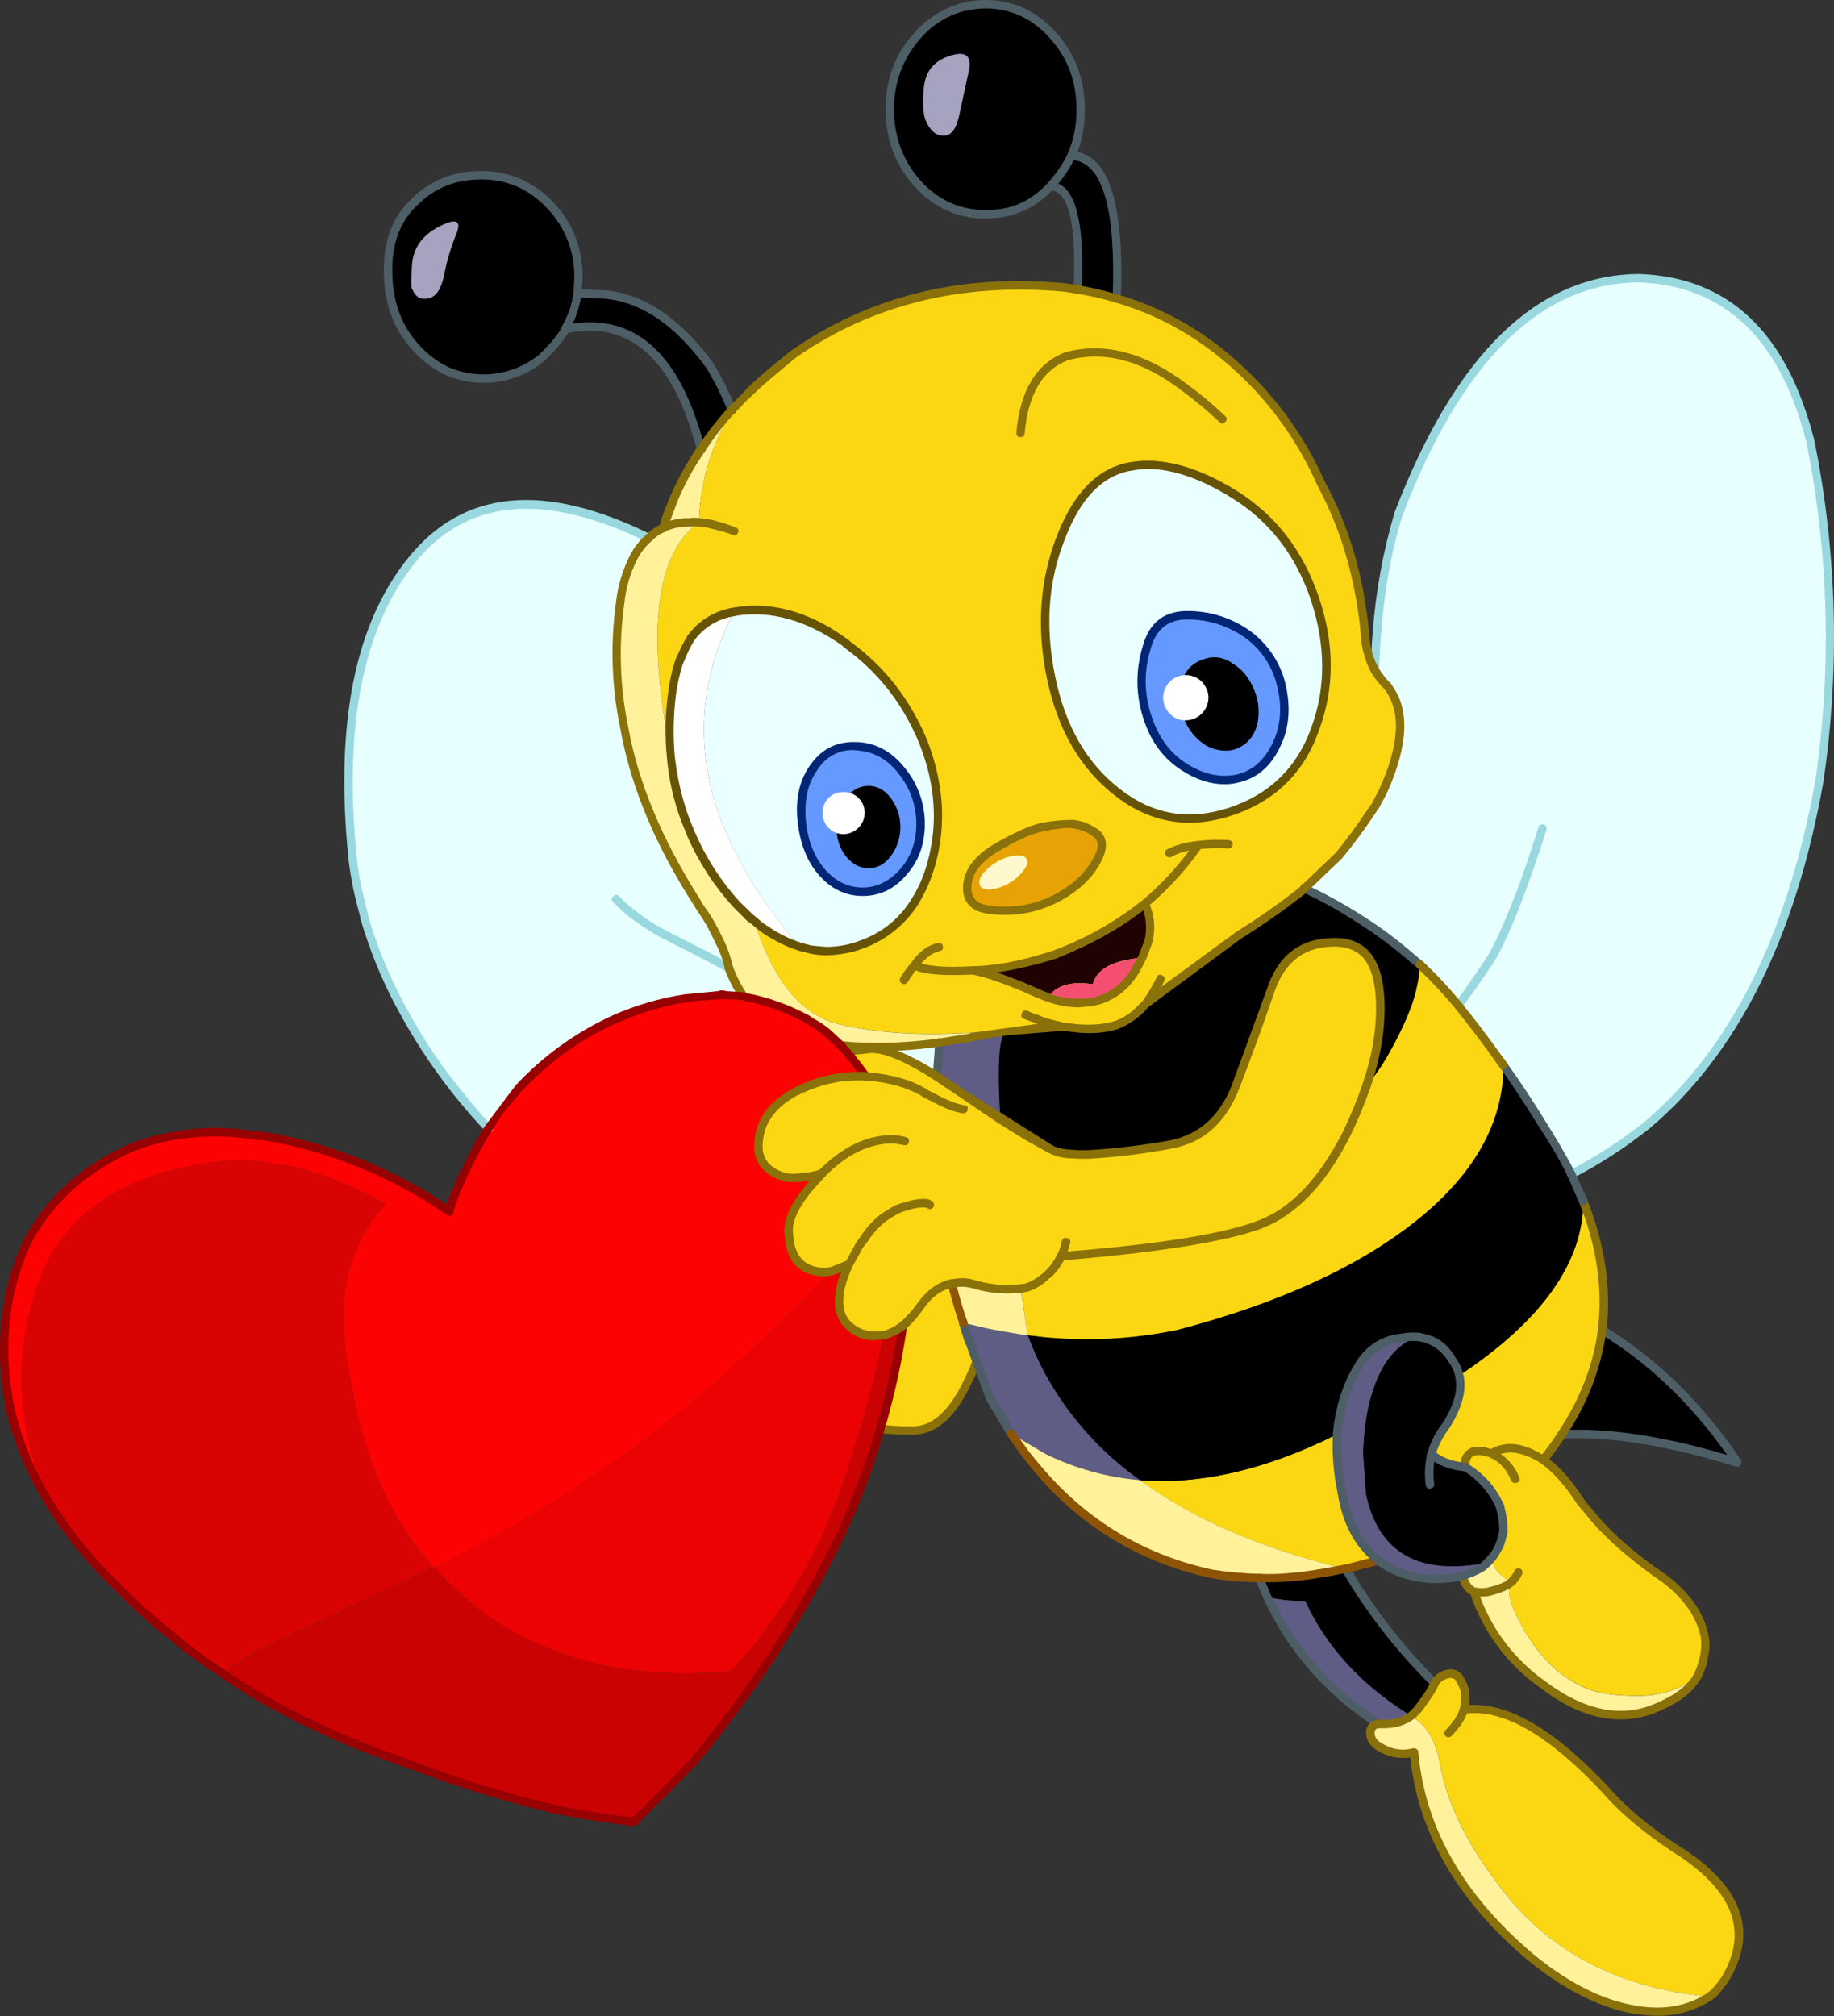 <?xml version="1.0" encoding="iso-8859-1"?>
<!-- Generator: Adobe Illustrator 20.1.0, SVG Export Plug-In . SVG Version: 6.00 Build 0)  -->
<svg version="1.0" id="Layer_1" xmlns="http://www.w3.org/2000/svg" xmlns:xlink="http://www.w3.org/1999/xlink" x="0px" y="0px"
	 viewBox="0 0 883.87 971.55" enable-background="new 0 0 883.87 971.55" xml:space="preserve">
<rect x="0" y="0" width="883.87" height="971.55" fill="#333333" stroke="none"/>
<title>loveanimals_0007</title>
<path d="M837.39,704.81c-18.633-27.547-40.373-48.88-65.22-64c-2.16,17.42-8.64,34.23-19.44,50.43
	C776.09,690.027,804.31,694.55,837.39,704.81z"/>
<path fill="#FAD712" d="M706.35,707c-0.407-0.54-0.54-0.81-0.4-0.81c0.267-6.613,4.383-8.57,12.35-5.87l0.41,0.2
	c7.153-4.32,15.523-3.32,25.11,3c3.277-3.887,6.255-8.015,8.91-12.35c10.8-16.2,17.28-33.01,19.44-50.43
	c2.433-20-0.603-40.727-9.11-62.18c0,29.707-19.917,57.79-59.75,84.25l0.2,1.22c1.08,6.753-1.217,14.517-6.89,23.29
	c-3.071,3.982-5.34,8.523-6.68,13.37C693.72,704.383,699.19,706.487,706.35,707z"/>
<path fill="#FAD712" d="M705.94,706.23c-0.133,0,0,0.27,0.4,0.81c7.354,4.481,13.152,11.114,16.61,19
	c1.117,3.952,1.663,8.043,1.62,12.15l-1.42,5.27l-0.4,0.81c-0.839,2.291-2.074,4.417-3.65,6.28c0.067,3.227,1.548,6.261,4.05,8.3
	l4.86,3.85l-0.2,0.2c-0.397,1.034-0.604,2.132-0.61,3.24c0,4.727,2.7,11.613,8.1,20.66c5.133,8.373,10.67,14.853,16.61,19.44
	c6.213,4.593,11.953,7.563,17.22,8.91c5.673,1.487,12.963,2.153,21.87,2c9.18-0.133,18.023-2.97,26.53-8.51l0.2-0.2l0.61-1.22
	c1.5-2.923,2.513-6.071,3-9.32c0.667-3.132,0.735-6.362,0.2-9.52c-2-9.86-8.333-19.04-19-27.54
	c-15.66-10.667-27.61-21.063-35.85-31.19l-4.86-6.08c-5.807-9.047-11.807-15.73-18-20.05c-9.587-6.347-17.957-7.347-25.11-3
	l-0.41-0.2C710.337,697.647,706.213,699.617,705.94,706.23z"/>
<path fill="#FFF29B" d="M800.32,822.08c8.1-3.513,13.84-7.97,17.22-13.37c-8.507,5.527-17.353,8.363-26.54,8.51
	c-8.913,0.133-16.203-0.533-21.87-2c-5.267-1.333-11.007-4.303-17.22-8.91c-5.94-4.593-11.477-11.073-16.61-19.44
	c-5.4-9.047-8.1-15.933-8.1-20.66c0.006-1.108,0.213-2.206,0.61-3.24c-2.567,1.753-6.28,3.17-11.14,4.25
	c-2.089,0.291-4.213,0.223-6.28-0.2v0.2c6.059,18.122,17.777,33.82,33.43,44.78C763.667,827.227,782.5,830.587,800.32,822.08z"/>
<path fill="#FAD712" d="M812.48,894.18c-16.74-10.667-29.633-21.2-38.68-31.6c-26.6-28.353-49.35-41.247-68.25-38.68
	c1.487-5.4,0.947-10.067-1.62-14c-0.295-0.777-0.784-1.465-1.42-2c-1.753-1.753-4.387-1.753-7.9,0
	c-1.278,0.862-2.378,1.962-3.24,3.24c-0.947,2.567-3.443,6.55-7.49,11.95c-1.14,1.419-2.431,2.71-3.85,3.85
	c7.427,4.187,12.093,11.95,14,23.29c3.24,17.687,11.747,35.847,25.52,54.48c23.873,34.3,58.69,53.473,104.45,57.52l1.82-1.42
	c2.466-2.513,4.64-5.298,6.48-8.3v-0.2c11.613-20.387,5.807-39.153-17.42-56.3L812.48,894.18z"/>
<path fill="#FFF29B" d="M665.23,842.13c5.533,3.107,10.933,3.917,16.2,2.43c3.24,36.86,21.94,69.737,56.1,98.63
	c13.907,11.48,27.813,19.31,41.72,23.49c17.96,5.133,32.88,3.647,44.76-4.46c-45.773-4.053-80.61-23.227-104.51-57.52
	c-13.767-18.62-22.267-36.777-25.5-54.47c-1.893-11.333-6.56-19.097-14-23.29l-0.61,0.4c-3.913,2.7-8.977,3.847-15.19,3.44
	c-2.567,0.54-3.85,1.957-3.85,4.25C660.363,838.01,661.99,840.377,665.23,842.13z"/>
<path d="M507.26,16.81C498.347,6.937,487.543,2,474.85,2c-4.528,0.042-9.028,0.716-13.37,2c-7.43,2.475-14.069,6.878-19.24,12.76
	c-8.913,10-13.37,21.95-13.37,35.85c0,14.04,4.457,25.99,13.37,35.85c9.047,9.853,19.917,14.78,32.61,14.78l6.08-0.41
	c9.72-1.213,18.227-5.67,25.52-13.37l0.81-1c3.718-4.027,6.791-8.604,9.11-13.57c3.082-7.016,4.604-14.618,4.46-22.28
	c0-14.04-4.523-25.99-13.57-35.85 M455,65.42c-3.78,0.133-6.75-2.363-8.91-7.49c-1.213-2.833-1.483-8.1-0.81-15.8
	s4.79-12.763,12.35-15.19c7.58-2.433,10.703-0.207,9.37,6.68l-4.5,20.86C461.147,61.64,458.647,65.287,455,65.42z"/>
<path fill="#A6A3C0" d="M462.5,54.48l4.5-20.86c1.333-6.887-1.773-9.113-9.32-6.68c-7.547,2.433-11.68,7.497-12.4,15.19
	c-0.667,7.693-0.397,12.96,0.81,15.8c2.16,5.133,5.13,7.63,8.91,7.49C458.647,65.287,461.147,61.64,462.5,54.48z"/>
<path d="M516.37,74.94c-2.319,4.966-5.392,9.543-9.11,13.57l-0.81,1l0.61,0.2c9.72,1.213,13.837,17.82,12.35,49.82
	c6.357,1.051,12.648,2.47,18.84,4.25C539.87,98.56,532.577,75.613,516.37,74.94z"/>
<path d="M265.43,99c-8.913-9.453-19.647-14.313-32.2-14.58c-3.595-0.1-7.191,0.172-10.73,0.81
	c-8.334,1.469-16.031,5.422-22.08,11.34c-9.333,8.373-13.79,20.04-13.37,35v0.81c0.407,14.447,5.073,26.33,14,35.65
	c3.857,4.241,8.456,7.741,13.57,10.33c5.836,2.707,12.197,4.09,18.63,4.05c10.332,0.122,20.349-3.554,28.15-10.33l4.05-4.05
	c2.647-2.682,4.961-5.673,6.89-8.91l0.2-0.61c2.956-5.349,4.943-11.179,5.87-17.22l0.4-7.7c0-13.5-4.457-25.043-13.37-34.63
	 M198.8,139.55c-0.667,0-0.733-4.05-0.2-12.15c0.667-8.1,5.053-14.177,13.16-18.23c8.1-4.187,10.8-2.97,8.1,3.65
	c-2.594,6.407-4.557,13.052-5.86,19.84c-1.333,6.613-3.83,10.327-7.49,11.14C202.85,144.613,200.28,143.197,198.8,139.55z"/>
<path fill="#A6A3C0" d="M206.5,143.8c3.647-0.813,6.143-4.527,7.49-11.14c1.305-6.792,3.271-13.44,5.87-19.85
	c2.7-6.613,0-7.83-8.1-3.65c-8.1,4.053-12.487,10.13-13.16,18.23c-0.54,8.1-0.473,12.15,0.2,12.15
	C200.267,143.18,202.833,144.6,206.5,143.8z"/>
<path fill="#FFF29B" d="M324.37,241.42l-4.66,13c3.924-1.845,8.225-2.745,12.56-2.63c1.484-0.136,2.976-0.136,4.46,0
	c0.947-22,7.28-41.173,19-57.52l-3.24,3.44c-5.29,5.935-10.162,12.23-14.58,18.84C332.453,224.29,327.91,232.636,324.37,241.42z"/>
<path d="M337.94,216.51c4.418-6.61,9.29-12.905,14.58-18.84l-0.61-1.82c-2.771-6.772-6.02-13.338-9.72-19.65
	c-16.88-22.953-35.177-34.43-54.89-34.43c-3.513-0.267-6.483-0.403-8.91-0.41c-0.927,6.041-2.914,11.871-5.87,17.22
	C304.52,151.967,326.327,171.277,337.94,216.51z"/>
<path fill="#5F5C85" d="M682.85,644.26c-2.715-0.123-5.434,0.082-8.1,0.61c-3.183,0.389-6.27,1.352-9.11,2.84
	c-4.374,2.345-8.018,5.85-10.53,10.13c-4.396,7.009-7.483,14.758-9.11,22.87c-0.895,3.446-1.437,6.974-1.62,10.53
	c-0.472,9.238,0.278,18.498,2.23,27.54c2.433,14.987,8.373,26.06,17.82,33.22c2.719,2.15,5.716,3.922,8.91,5.27
	c9.242,3.759,19.395,4.675,29.16,2.63l2.23-0.4l0.2-0.2c3.455-0.861,6.741-2.298,9.72-4.25l2.23-2
	c-32.947,6.48-52.457-4.52-58.53-33l-1.42-19.44c0.407-12.287,2.027-22.55,4.86-30.79C666.11,656.56,673.13,648.04,682.85,644.26z"
	/>
<path d="M684.68,644.46l-1.82-0.2c-9.72,3.78-16.74,12.287-21.06,25.52c-2.833,8.233-4.453,18.497-4.86,30.79l1.41,19.43
	c6.073,28.487,25.583,39.487,58.53,33l2.23-2.43c1.576-1.863,2.811-3.989,3.65-6.28l0.4-0.81l1.42-5.27
	c0.054-4.098-0.478-8.183-1.58-12.13c-3.458-7.886-9.256-14.519-16.61-19c-7.153-0.54-12.623-2.633-16.41-6.28
	c1.34-4.847,3.609-9.388,6.68-13.37c5.673-8.773,7.97-16.537,6.89-23.29l-0.2-1.22c-0.633-2.605-1.73-5.075-3.24-7.29
	C696.303,649.13,691.16,645.407,684.68,644.46z"/>
<path fill="#FFF29B" d="M719.11,750.59l-4.46,4.41c-2.979,1.952-6.265,3.389-9.72,4.25c0.267,2.019,1.11,3.919,2.43,5.47l2.23,2
	l0.81,0.2c2.067,0.423,4.191,0.491,6.28,0.2c4.86-1.08,8.573-2.497,11.14-4.25l0.2-0.2l-4.86-3.85
	C720.676,756.797,719.197,753.792,719.11,750.59z"/>
<path d="M648.42,756.06c-7.833,1.62-15.193,2.837-22.08,3.65l-2,0.2c-5.781,0.671-11.606,0.875-17.42,0.61l3.85,9.11
	c5.965,1.434,12.099,2.046,18.23,1.82c9.86,21.607,26.13,39.633,48.81,54.08l2.23,1.42c1.419-1.14,2.71-2.431,3.85-3.85
	c4.053-5.4,6.55-9.383,7.49-11.95c-14.332-14.21-27.033-29.974-37.87-47c-1.759-2.614-3.381-5.318-4.86-8.1h-0.2L648.42,756.06z"/>
<path fill="#5F5C85" d="M677.79,825.52c-22.667-14.447-38.937-32.473-48.81-54.08c-6.131,0.226-12.265-0.386-18.23-1.82
	c11.613,24.98,29.437,45.367,53.47,61.16c6.213,0.407,11.277-0.74,15.19-3.44l0.61-0.4L677.79,825.52z"/>
<path fill="#E8FFFF" d="M663.61,304.61c-0.407,3.913-0.74,10.057-1,18.43c1.722,2.793,3.762,5.377,6.08,7.7
	c8.913,11.333,8.17,28.333-2.23,51l-5.27,9.11c-4.86,7.498-10.204,14.67-16,21.47l-16.61,15.8c9.393,4.543,18.521,9.615,27.34,15.19
	c8.802,5.537,17.133,11.788,24.91,18.69l3.65,3l1.22,1.22c6.124,5.773,11.875,11.929,17.22,18.43
	c7.153,8.773,13.703,17.347,19.65,25.72l2,2.84c5.673,7.86,12.15,17.653,19.43,29.38c4.917,7.49,9.382,15.267,13.37,23.29
	c12.92-6.814,25.182-14.808,36.63-23.88c41.72-35.513,69.263-90.533,82.63-165.06c8.107-54.516,6.669-110.027-4.25-164.05
	c-12.8-51.193-40.26-77.463-82.38-78.81c-48.34,0.267-86.957,38.073-115.85,113.42C668.504,266.081,664.969,285.238,663.61,304.61z"
	/>
<path fill="#FAD712" d="M644.37,691.25c-34.16,17.013-65.827,24.373-95,22.08c25.787,18.9,58.787,33.143,99,42.73h0.2l15.8-4.05
	c-9.453-7.153-15.393-18.227-17.82-33.22C644.615,709.746,643.882,700.486,644.37,691.25z"/>
<path fill="#5F5C85" d="M484.78,497l-15.39,2.43l-1.82,0.61c-0.273,0-2.77,0.407-7.49,1.22l-7.29,1l-1.22,16.41l11.54,7.7
	c3.78,2.7,10.113,7.033,19,13l-0.61-13C480.987,508.823,482.08,499.033,484.78,497z"/>
<path fill="#EC0202" d="M378.45,634.94c-17.82,17.853-36.69,34.626-56.51,50.23c-34.884,27.375-72.643,50.873-112.61,70.08
	c9.017,10.308,19.369,19.367,30.78,26.94c31.867,19.713,69.267,27.41,112.2,23.09c16.473-17.147,30.987-38.48,43.54-64
	c6.06-13.614,11.202-27.619,15.39-41.92l4.46-14.18c4.156-13.691,7.469-27.624,9.92-41.72l-4.25,0.41
	c-4.15,0.018-8.174-1.422-11.37-4.07c-3.78-2.973-5.67-7.16-5.67-12.56s1.633-11.48,4.9-18.24l-8.3,3.44L378.45,634.94z"/>
<path fill="#DA0303" d="M21.38,610.64L19,616.71c-13.267,36.32-11.267,72.913,6,109.78c8.823,13.841,19.297,26.558,31.19,37.87
	c8.558,8.905,17.763,17.164,27.54,24.71l2.84,2.43c2.896,2.477,5.938,4.778,9.11,6.89c3.875,3.079,7.932,5.921,12.15,8.51l2.23-2.23
	v-0.61l13.16-8.1l86.08-40.71h-0.61l-7.49-9.52c-12.8-16.88-22.107-37.067-27.92-60.56c-1.487-5.673-2.703-11.277-3.65-16.81
	c-4.993-22.547-5.327-41.787-1-57.72c1.322-4.466,3.015-8.815,5.06-13c3.261-6.319,7.347-12.177,12.15-17.42
	c-12.862-7.287-26.523-13.065-40.71-17.22c-9.986-2.241-20.154-3.58-30.38-4h-2.43c-9.889,0.817-19.695,2.439-29.32,4.85
	c-9.031,2.263-17.76,5.596-26,9.93c-4.948,2.662-9.635,5.782-14,9.32C33.808,590.531,26.417,599.947,21.38,610.64z"/>
<path d="M567,641l-2.23,0.4c-15.739,3.069-31.773,4.361-47.8,3.85c-5.94-0.267-10.273-0.537-13-0.81l-8.71-1
	c2.44,6.621,5.362,13.055,8.74,19.25c11.125,20.072,26.633,37.378,45.37,50.63c29.167,2.293,60.833-5.067,95-22.08
	c0.186-3.556,0.732-7.084,1.63-10.53c1.625-8.119,4.712-15.875,9.11-22.89c2.512-4.28,6.156-7.785,10.53-10.13
	c2.84-1.488,5.927-2.451,9.11-2.84c2.666-0.528,5.385-0.733,8.1-0.61l1.82,0.2c6.48,0.947,11.61,4.66,15.39,11.14
	c1.51,2.215,2.607,4.685,3.24,7.29c39.833-26.467,59.75-54.55,59.75-84.25l-5.67-12.76c-3.992-8.016-8.46-15.787-13.38-23.27
	c-7.28-11.727-13.753-21.517-19.42-29.37c0,27.68-14.043,52.727-42.13,75.14C654.497,610.64,616.013,628.187,567,641z"/>
<path fill="#FAD712" d="M636.68,232.91c-7.633-17.113-18.036-32.851-30.79-46.58c-19.44-20.927-41.99-35.103-67.65-42.53
	c-6.192-1.78-12.483-3.199-18.84-4.25l-6.28-1c-49.82-4.593-93.433,6.14-130.84,32.2l-7.49,6.08
	c-6.347,5.267-11.41,9.79-15.19,13.57l-3.85,3.85c-11.747,16.34-18.08,35.513-19,57.52c-20.807,15.107-25.27,52.517-13.39,112.23
	c-0.939-9.71-0.734-19.497,0.61-29.16c0.574-5.158,1.66-10.246,3.24-15.19l1.42-3.44c1.372-3.163,2.997-6.209,4.86-9.11
	c4.86-6.588,12.15-10.962,20.25-12.15l0.61-0.2c17.42-2.567,34.837,2.293,52.25,14.58l1.82,1.42c16.34,11.88,28.493,27.547,36.46,47
	c7.967,20.253,9.25,39.83,3.85,58.73c-1.937,6.852-4.879,13.38-8.73,19.37c-5.635,8.532-13.769,15.112-23.29,18.84
	c-8.251,3.453-17.312,4.493-26.13,3l-4.66-1.22c-4.85-1.469-9.481-3.581-13.77-6.28l-2.23-1.42c-2.255-1.489-4.419-3.112-6.48-4.86
	c6.753,21.2,15.8,35.647,27.14,43.34c1.989,1.388,4.09,2.608,6.28,3.65c2.316,1.165,4.763,2.048,7.29,2.63
	c18.093,4.32,39.76,5.67,65,4.05l10.53,0.2l6.89-1v-0.2l0.2,0.2l25.72-2l4.51,0.62c8.087,0.94,15.087,0.473,21-1.4
	c4.426-1.689,8.435-4.316,11.75-7.7l2.23-2.43l45.37-33.42c10.437-6.376,20.458-13.41,30-21.06l17.82-17
	c5.796-6.8,11.14-13.972,16-21.47l5.27-9.11c10.393-22.667,11.137-39.667,2.23-51c-2.318-2.323-4.358-4.907-6.08-7.7
	c-3.079-5.811-4.744-12.265-4.86-18.84c-2.7-26.6-9.72-50.363-21.06-71.29 M544.67,224.88c14.58-2.567,31.247,1.89,50,13.37
	c18.5,11.48,31.53,28.29,39.09,50.43c7.293,22,7.293,42.93,0,62.79c-7.02,19.847-20.657,33.147-40.91,39.9
	c-20,6.48-38.16,3.307-54.48-9.52c-16.34-12.667-26.94-30.963-31.8-54.89c-4.993-23.9-3.577-46.233,4.25-67
	s19.13-32.483,33.91-35.15L544.67,224.88z"/>
<path fill="#EAFFFF" d="M594.75,238.18c-18.767-11.48-35.433-15.937-50-13.37c-14.72,2.567-25.993,14.233-33.82,35
	c-7.827,20.767-9.243,43.1-4.25,67c4.86,23.9,15.46,42.197,31.8,54.89c16.347,12.867,34.497,16.063,54.45,9.59
	c20.253-6.753,33.89-20.053,40.91-39.9c7.293-19.847,7.293-40.777,0-62.79c-7.56-22.147-20.59-38.957-39.09-50.43 M573.28,296.5
	c10.14,0.007,20.009,3.274,28.15,9.32c7.992,5.911,13.654,14.44,16,24.1c2.7,10.533,1.957,20.2-2.23,29
	c-4.187,8.913-10.467,14.383-18.84,16.41c-8.507,1.893-17.013,0.07-25.52-5.47c-8.667-5.533-14.667-13.633-18-24.3
	c-3.506-10.7-3.649-22.217-0.41-33c2.967-11.107,9.917-16.457,20.85-16.05L573.28,296.5z"/>
<path fill="#6699FF" d="M573.28,296.51c-10.94-0.407-17.893,4.927-20.86,16c-3.24,10.783-3.096,22.3,0.41,33
	c3.373,10.667,9.373,18.767,18,24.3c8.507,5.533,17.013,7.357,25.52,5.47c8.373-2,14.653-7.47,18.84-16.41
	c4.187-8.773,4.93-18.44,2.23-29c-2.346-9.66-8.008-18.189-16-24.1c-8.141-6.046-18.01-9.313-28.15-9.32 M581.78,319.34
	c3.513-1.08,7.09-0.473,10.73,1.82c4.679,2.665,8.267,6.897,10.13,11.95c2.127,4.92,2.557,10.409,1.22,15.6
	c-1.072,4.534-4.229,8.291-8.51,10.13c-4.053,1.62-8.387,1.147-13-1.42c-4.585-2.721-8.089-6.942-9.92-11.95
	c-1.576-3.706-2.261-7.731-2-11.75l0.61-3.85c1.62-4.993,4.457-8.3,8.51-9.92L581.78,319.34z"/>
<path d="M581.79,319.39l-2.23,0.61c-4.053,1.62-6.89,4.927-8.51,9.92l-0.61,3.85c-0.261,4.019,0.424,8.044,2,11.75
	c1.831,5.008,5.335,9.229,9.92,11.95c4.593,2.567,8.927,3.04,13,1.42c4.281-1.839,7.438-5.596,8.51-10.13
	c1.337-5.191,0.907-10.68-1.22-15.6c-1.863-5.053-5.451-9.285-10.13-11.95C588.88,318.917,585.303,318.31,581.79,319.39z"/>
<path fill="#EAFFFF" d="M354.35,294.69l-0.61,0.2c-23.627,45.64-18.36,92.64,15.8,141c1.08,1.62,2.7,3.78,4.86,6.48
	c3.552,4.959,7.406,9.694,11.54,14.18l4.66,1.22c8.818,1.493,17.879,0.453,26.13-3c9.524-3.753,17.653-10.362,23.27-18.92
	c3.85-6.013,6.785-12.564,8.71-19.44c5.4-18.9,4.117-38.477-3.85-58.73c-7.967-19.44-20.12-35.107-36.46-47l-1.82-1.42
	c-17.42-12.287-34.837-17.147-52.25-14.58 M386.33,395.34c-1.08-10.393,1.013-19.103,6.28-26.13
	c4.993-7.02,11.947-10.193,20.86-9.52c8.507,0.54,15.73,4.727,21.67,12.56c5.524,7.128,8.519,15.892,8.51,24.91
	c0,9.047-2.767,16.743-8.3,23.09s-12.083,9.52-19.65,9.52c-7.693,0-14.31-3.173-19.85-9.52c-5.233-6.073-8.4-14.377-9.5-24.91
	H386.33z"/>
<path fill="#6699FF" d="M413.49,359.7c-8.913-0.667-15.867,2.507-20.86,9.52c-5.267,7.02-7.36,15.73-6.28,26.13
	c1.08,10.533,4.253,18.837,9.52,24.91c5.533,6.347,12.15,9.52,19.85,9.52c7.56,0,14.11-3.173,19.65-9.52s8.307-14.043,8.3-23.09
	c0.009-9.018-2.986-17.782-8.51-24.91C429.22,364.427,421.997,360.24,413.49,359.7 M409,411.14c-5.143-7.591-5.143-17.549,0-25.14
	c2.7-3.513,5.873-5.27,9.52-5.27c3.513,0,6.62,1.757,9.32,5.27c5.399,7.5,5.399,17.61,0,25.11c-2.7,3.513-5.807,5.27-9.32,5.27
	C414.893,416.4,411.72,414.653,409,411.14z"/>
<path d="M418.55,380.76c-3.647,0-6.82,1.757-9.52,5.27c-5.13,7.584-5.13,17.526,0,25.11c2.7,3.513,5.873,5.27,9.52,5.27
	c3.513,0,6.62-1.757,9.32-5.27c5.399-7.5,5.399-17.61,0-25.11C425.163,382.517,422.057,380.76,418.55,380.76z"/>
<path fill="#FFFFFF" d="M333.48,307c-1.863,2.901-3.488,5.947-4.86,9.11l-1.42,3.44c-1.57,4.961-2.642,10.066-3.2,15.24
	c-1.344,9.663-1.549,19.45-0.61,29.16c0.943,10.734,3.328,21.292,7.09,31.39l2.84,6.89c5.255,12.313,12.51,23.673,21.47,33.62
	l6.68,6.48l2,1.62c2.061,1.748,4.225,3.371,6.48,4.86l2.23,1.42c4.289,2.699,8.92,4.811,13.77,6.28
	c-4.134-4.486-7.988-9.221-11.54-14.18c-2.16-2.7-3.78-4.86-4.86-6.48c-34.16-48.34-39.427-95.34-15.8-141
	C345.643,296.033,338.345,300.407,333.48,307z"/>
<path d="M552,483.85l-2.23,2.43c-3.319,3.394-7.335,6.028-11.77,7.72c-5.94,1.893-12.96,2.367-21.06,1.42l-4.46-0.61l-25.72,2h-0.2
	l-1.82,0.2c-2.7,2-3.78,11.79-3.24,29.37l0.61,13l24.3,14.38c3.292,1.622,6.92,2.444,10.59,2.4c3.438,0.271,6.892,0.271,10.33,0
	c12.301-0.863,24.544-2.419,36.67-4.66c14.58-2.567,25.043-11.747,31.39-27.54c6.347-16.473,12.013-31.933,17-46.38
	c5.133-15.393,15.133-23.223,30-23.49c14.72-0.133,22.35,9.533,22.89,29c0.407,12.667-1.82,26.17-6.68,40.51
	c3.754-4.582,7.126-9.465,10.08-14.6c7.293-12.827,11.883-23.36,13.77-31.6c0.983-4.059,1.651-8.188,2-12.35l-3.65-3
	c-7.779-6.881-16.111-13.112-24.91-18.63c-8.819-5.575-17.947-10.647-27.34-15.19l-1.22,1.22c-9.542,7.65-19.563,14.684-30,21.06
	L552,483.85z"/>
<path fill="#FAD712" d="M724.58,513.22l-2-2.84c-5.94-8.373-12.49-16.947-19.65-25.72c-5.345-6.501-11.096-12.657-17.22-18.43
	l-1.24-1.23c-0.349,4.162-1.017,8.291-2,12.35c-1.893,8.233-6.483,18.767-13.77,31.6c-2.971,5.13-6.359,10.006-10.13,14.58
	c-2.973,8.1-6.147,15.66-9.52,22.68c-11.627,22.967-25.54,37.563-41.74,43.79c-16.067,6.213-46.177,11.213-90.33,15l-5.67,0.41
	c-1.416,3.227-3.486,6.125-6.08,8.51l-1.22,1c-2.757,2.617-6.085,4.558-9.72,5.67h-0.2l-2.23,0.4l3.44,22.48l8.71,1
	c2.7,0.273,7.033,0.543,13,0.81c16.027,0.511,32.061-0.781,47.8-3.85L567,641c49.013-12.827,87.493-30.38,115.44-52.66
	C710.533,565.94,724.58,540.9,724.58,513.22z"/>
<path fill="#5F5C85" d="M495.31,643.45h-1c-8.667-1.333-15.147-2.48-19.44-3.44l-10.13-2.43l-0.61-0.2l13,36.46l10.13,17l16.74,9.92
	c14.223,6.938,29.604,11.196,45.37,12.56c-18.737-13.252-34.245-30.558-45.37-50.63C500.639,656.497,497.735,650.066,495.31,643.45z
	"/>
<path fill="#FFF29B" d="M626.35,759.7c6.887-0.807,14.247-2.023,22.08-3.65c-40.233-9.587-73.233-23.83-99-42.73
	c-15.787-1.357-31.188-5.615-45.43-12.56l-16.81-9.92l7.09,9.92c2.7,3.647,5.94,7.563,9.72,11.75c21.467,23.767,48.133,39.1,80,46
	c7.583,1.122,15.227,1.79,22.89,2c5.814,0.265,11.639,0.061,17.42-0.61L626.35,759.7z"/>
<path fill="#FAD712" d="M665.23,483c-0.54-19.44-8.17-29.107-22.89-29c-14.853,0.273-24.853,8.103-30,23.49
	c-4.993,14.447-10.66,29.907-17,46.38c-6.347,15.8-16.81,24.98-31.39,27.54c-12.123,2.241-24.362,3.797-36.66,4.66
	c-3.438,0.271-6.892,0.271-10.33,0c-3.652,0.026-7.259-0.807-10.53-2.43l-24.3-14.38c-8.913-5.94-15.247-10.273-19-13l-11.54-7.7
	c-13.907-8.913-24.37-13.37-31.39-13.37l-5.87,0.61c-2.075,0.108-4.124,0.519-6.08,1.22c3.252,3.62,6.231,7.477,8.91,11.54
	c-9.03-0.542-18.073,0.838-26.53,4.05l-6.48,2.84l-1.42,0.81c-11.48,6.213-17.22,14.99-17.22,26.33
	c-0.154,4.842,2.33,9.387,6.49,11.87c3.219,2.195,7.045,3.328,10.94,3.24l13.16-2.23l-5.47,6.08
	c-7.02,8.233-10.53,15.457-10.53,21.67l0.41,4.46c1.213,10.26,7.02,15.39,17.42,15.39l3-0.61l8.3-3.44
	c-3.24,6.753-4.86,12.83-4.86,18.23c0,5.4,1.877,9.583,5.63,12.55c3.191,2.634,7.203,4.067,11.34,4.05l4.25-0.41
	c3.449-0.911,6.684-2.495,9.52-4.66c-2.282,15.661-5.596,31.155-9.92,46.38l-1,3.44c5.533,0.54,10.663,0.81,15.39,0.81
	c4.543,0.018,8.962-1.477,12.56-4.25c5.267-3.913,10.06-10.463,14.38-19.65c1.44-2.968,2.725-6.009,3.85-9.11L467,646.28h-0.2v-0.61
	l-2.63-8.3c-2.16-6.48-3.983-12.76-5.47-18.84c3.472-0.809,7.091-0.741,10.53,0.2c7.313,2.294,15.018,3.067,22.64,2.27l2.23-0.4h0.2
	c3.635-1.112,6.963-3.053,9.72-5.67l1.22-1c2.594-2.385,4.664-5.283,6.08-8.51L517,605c44.153-3.78,74.263-8.78,90.33-15
	c16.2-6.213,30.107-20.797,41.72-43.75c3.373-7.02,6.547-14.58,9.52-22.68C663.417,509.243,665.637,495.72,665.23,483z"/>
<path fill="#FFF29B" d="M491.87,621c-7.633,0.815-15.352,0.056-22.68-2.23c-3.439-0.941-7.058-1.009-10.53-0.2
	c1.487,6.073,3.31,12.353,5.47,18.84l0.61,0.2l10.11,2.39c4.32,0.947,10.8,2.093,19.44,3.44h1L491.87,621z"/>
<path fill="#CA0202" d="M415.71,685.17l-4.46,14.18c-4.188,14.301-9.33,28.306-15.39,41.92c-12.56,25.52-27.073,46.853-43.54,64
	c-42.94,4.32-80.34-3.377-112.2-23.09c-11.411-7.573-21.763-16.632-30.78-26.94L123.26,796l-13.16,8.1v0.61l-2.23,2.23
	c24.707,17.013,54.68,31.527,89.92,43.54c22.437,8.664,45.445,15.771,68.86,21.27c12.849,2.742,25.829,4.828,38.89,6.25l28.56-28.56
	c29.267-35.793,53.097-72.66,71.49-110.6c7.312-16.314,13.536-33.094,18.63-50.23l1-3.44c4.324-15.225,7.638-30.719,9.92-46.38
	c-2.836,2.165-6.071,3.749-9.52,4.66C423.173,657.546,419.863,671.479,415.71,685.17z"/>
<path fill="#E8FFFF" d="M420.17,505.32c7.02,0,17.483,4.457,31.39,13.37l1.22-16.41c-18.36,2.433-34.293,2.84-47.8,1.22l3.24,3.65
	c1.956-0.701,4.005-1.112,6.08-1.22L420.17,505.32z"/>
<path fill="#FFF29B" d="M312.62,259.24c-2.979,2.712-5.448,5.937-7.29,9.52c-3.553,6.803-5.754,14.23-6.48,21.87
	c-2.686,20.234-1.932,40.777,2.23,60.76c4.86,27.007,16.527,54.957,35,83.85l4.46,7.09c2.505,3.682,4.61,7.621,6.28,11.75
	c2.433,4.993,3.783,8.773,4.05,11.34l0.41,1.42c1.69,4.744,4.007,9.241,6.89,13.37l0.2,0.2l1,0.2
	c10.111,2.039,19.877,5.518,29,10.33l2.23,1.42c3,1.708,5.848,3.672,8.51,5.87l0.81,0.81c1.823,1.332,3.523,2.825,5.08,4.46
	c13.5,1.62,29.433,1.213,47.8-1.22l7.29-1c4.727-0.813,7.223-1.22,7.49-1.22l1.82-0.61l10.33-1.62l-10.53-0.2
	c-25.247,1.62-46.913,0.27-65-4.05c-2.527-0.582-4.974-1.465-7.29-2.63c-2.19-1.042-4.291-2.262-6.28-3.65
	c-11.333-7.693-20.38-22.14-27.14-43.34l-2-1.62l-6.68-6.48c-8.96-9.947-16.215-21.307-21.47-33.62l-2.84-6.89
	c-3.776-10.082-6.177-20.627-7.14-31.35c-11.88-59.68-7.423-97.08,13.37-112.2c-1.484-0.136-2.976-0.136-4.46,0
	c-4.335-0.115-8.636,0.785-12.56,2.63C317.074,255.588,314.671,257.218,312.62,259.24z"/>
<path fill="#E8FFFF" d="M305.33,268.76c1.842-3.583,4.311-6.808,7.29-9.52c-50.36-24.707-88.433-21.12-114.22,10.76
	c-25.66,31.58-35.127,79.773-28.4,144.58c0.913,7.166,2.266,14.27,4.05,21.27l1.62,6.48c4.024,14.173,9.524,27.885,16.41,40.91
	l4.25,7.7c7.053,12.451,15.114,24.304,24.1,35.44c4.704,6.055,9.711,11.869,15,17.42c2.32-3.848,4.847-7.567,7.57-11.14
	c3.107-3.647,4.863-5.74,5.27-6.28l1.62-1.82c14.313-15.12,30.043-26.327,47.19-33.62c10.686-4.635,21.915-7.901,33.42-9.72
	l18.43-1.82v0.2l6.08,0.2l3.44,0.61l-0.2-0.2c-2.883-4.129-5.2-8.626-6.89-13.37l-0.41-1.42c-0.267-2.16-1.55-5.94-3.85-11.34
	c-1.778-4.077-3.878-8.006-6.28-11.75l-4.66-7.09c-18.5-28.893-30.167-56.843-35-83.85c-4.162-19.983-4.916-40.526-2.23-60.76
	C299.631,282.995,301.804,275.568,305.33,268.76z"/>
<path fill="#FD0202" d="M19,616.71l2.43-6.08c5.051-10.699,12.46-20.114,21.67-27.54c4.365-3.538,9.052-6.658,14-9.32
	c8.209-4.323,16.904-7.653,25.9-9.92c9.625-2.411,19.431-4.033,29.32-4.85h2.43c10.226,0.42,20.394,1.759,30.38,4
	c14.187,4.155,27.848,9.933,40.71,17.22c-4.803,5.243-8.889,11.101-12.15,17.42c-2.045,4.185-3.738,8.534-5.06,13
	c-4.32,15.933-3.987,35.173,1,57.72c0.947,5.533,2.163,11.137,3.65,16.81c5.807,23.493,15.123,43.68,27.95,60.56l7.49,9.52h0.61
	c39.967-19.207,77.726-42.705,112.61-70.08c19.82-15.604,38.69-32.377,56.51-50.23l22.48-22.48l-3,0.61
	c-10.4,0-16.207-5.13-17.42-15.39l-0.41-4.46c0-6.213,3.51-13.437,10.53-21.67l5.47-6.08l-13.2,2.23
	c-3.882,0.08-7.692-1.053-10.9-3.24c-4.118-2.465-6.592-6.952-6.48-11.75c0-11.333,5.74-20.11,17.22-26.33l1.42-0.81l6.48-2.84
	c8.457-3.212,17.5-4.592,26.53-4.05c-2.679-4.063-5.658-7.92-8.91-11.54L405,503.5c-1.55-1.635-3.244-3.127-5.06-4.46l-0.81-0.81
	c-2.663-2.198-5.51-4.162-8.51-5.87l-2.23-1.42c-9.123-4.812-18.889-8.291-29-10.33L355,479.8l-6.08-0.2
	c-0.576-0.271-1.244-0.271-1.82,0l-16.61,1.62c-11.529,1.813-22.782,5.079-33.49,9.72c-17.147,7.293-32.877,18.5-47.19,33.62
	l-1.62,1.82c-0.407,0.54-2.163,2.633-5.27,6.28c-2.696,3.575-5.196,7.294-7.49,11.14c-5.787,8.976-10.735,18.466-14.78,28.35
	c-1.72,3.706-3.077,7.571-4.05,11.54c-26.711-18.567-57.224-30.951-89.32-36.25c-2.109,0.018-4.214-0.186-6.28-0.61
	c-12.648-1.771-25.495-1.565-38.08,0.61c-9.01,1.581-17.741,4.464-25.92,8.56c-5.858,3.087-11.477,6.607-16.81,10.53
	c-11.772,8.914-21.336,20.418-27.95,33.62c-10.127,23.493-12.76,48.81-7.9,75.95c3.373,16.036,9.338,31.414,17.66,45.53l3,4.86
	C7.733,689.623,5.733,653.03,19,616.71z"/>
<path d="M418.55,378.74c-4.32,0-8.033,2.027-11.14,6.08c-2.833,3.647-4.25,8.237-4.25,13.77c-0.146,4.934,1.348,9.777,4.25,13.77
	c3.24,4.053,6.953,6.08,11.14,6.08c4.32,0,7.967-2.027,10.94-6.08c5.94-8.219,5.94-19.321,0-27.54
	C426.517,380.767,422.87,378.74,418.55,378.74 M418.55,414.39c-2.7,0-5.333-1.487-7.9-4.46c-4.59-6.863-4.59-15.817,0-22.68
	c2.433-2.973,5.067-4.46,7.9-4.46c2.973,0,5.54,1.487,7.7,4.46c2.48,3.25,3.769,7.253,3.65,11.34c0.076,4.08-1.208,8.07-3.65,11.34
	C424.09,412.903,421.523,414.39,418.55,414.39 M507.06,91.75c0.537,0.002,1.052-0.219,1.42-0.61
	c0.784-0.584,0.947-1.692,0.363-2.477c-0.103-0.138-0.225-0.261-0.363-0.363c-0.528-0.531-1.251-0.824-2-0.81
	c-0.981-0.124-1.876,0.571-2,1.552c-0.019,0.149-0.019,0.299,0,0.448c-0.058,0.985,0.644,1.852,1.62,2l1,0.2 M593.58,319.34
	c-4.187-2.567-8.303-3.233-12.35-2l-2.43,0.81c-4.76,1.9-8.027,5.69-9.8,11.37l-0.61,3.85v0.2c-0.308,4.372,0.458,8.752,2.23,12.76
	c2.034,5.405,5.809,9.978,10.73,13c2.794,1.538,5.921,2.372,9.11,2.43c1.939,0.07,3.872-0.271,5.67-1c4.86-2,8.1-5.78,9.72-11.34
	c1.346-5.673,0.849-11.628-1.42-17c-2.433-5.94-6.08-10.273-10.94-13 M580.17,322l2.23-0.81c2.833-0.813,5.87-0.207,9.11,1.82
	c4.187,2.16,7.293,5.807,9.32,10.94c1.987,4.463,2.341,9.482,1,14.18c-1.213,4.453-3.643,7.423-7.29,8.91
	c-3.513,1.213-7.227,0.74-11.14-1.42c-4.218-2.475-7.44-6.344-9.11-10.94c-1.305-3.405-1.923-7.035-1.82-10.68l0.61-3.44
	C574.567,326.087,576.93,323.233,580.17,322z"/>
<path fill="#002675" d="M413.69,357.67c-9.587-0.667-17.147,2.777-22.68,10.33c-5.533,7.293-7.76,16.473-6.68,27.54
	c1.213,10.94,4.59,19.58,10.13,25.92c5.94,6.887,13.03,10.33,21.27,10.33c8.373,0,15.463-3.443,21.27-10.33
	c5.807-6.613,8.71-14.713,8.71-24.3c0.045-9.475-3.101-18.69-8.93-26.16c-6.347-8.373-14.043-12.83-23.09-13.37 M411.46,361.48
	l2,0.2c8.1,0.667,14.783,4.583,20.05,11.75c5.309,6.753,8.165,15.11,8.1,23.7c0,8.507-2.567,15.73-7.7,21.67
	c-5.267,5.94-11.343,8.91-18.23,8.91c-7.02,0-13.097-2.97-18.23-8.91s-8.17-13.84-9.11-23.7c-0.813-10.127,1.213-18.363,6.08-24.71
	c3.703-5.755,10.16-9.139,17-8.91 M602.65,304.2c-8.557-6.183-18.813-9.578-29.37-9.72c-12-0.407-19.56,5.4-22.68,17.42
	c-3.377,11.181-3.237,23.13,0.4,34.23c3.513,11.207,9.793,19.647,18.84,25.32c6.753,4.32,13.503,6.48,20.25,6.48
	c2.252,0.021,4.498-0.251,6.68-0.81c9.047-2,15.797-7.807,20.25-17.42c4.32-8.773,5.13-18.9,2.43-30.38
	c-2.49-10.08-8.439-18.966-16.81-25.11 M572.06,298.54h1.22c9.677,0.165,19.073,3.273,26.94,8.91
	c7.632,5.574,13.019,13.692,15.19,22.89c2.567,10,1.9,19.18-2,27.54c-4.053,8.507-9.86,13.637-17.42,15.39
	c-8.1,1.62-16.133-0.137-24.1-5.27c-7.967-4.993-13.633-12.69-17-23.09c-3.508-10.356-3.652-21.557-0.41-32
	c2.547-9.587,8.41-14.38,17.59-14.38L572.06,298.54z"/>
<path fill="#4D5E66" d="M479.11,673l-0.2-0.2c-0.667-1.213-1.543-1.417-2.63-0.61c-1.213,0.807-1.483,1.753-0.81,2.84l10.13,17
	c0.371,0.524,0.979,0.828,1.62,0.81c0.444,0.037,0.884-0.107,1.22-0.4c1.08-0.813,1.283-1.69,0.61-2.63L479.11,673 M466.35,638
	l-0.2-0.61c0-1.118-0.907-2.025-2.025-2.025s-2.025,0.907-2.025,2.025c0.126,0.762,0.33,1.51,0.61,2.23l2,6.48l0.81,1.62
	c0.778,0.784,2.044,0.789,2.828,0.012c0.004-0.004,0.008-0.008,0.012-0.012c0.813-0.813,0.95-1.557,0.41-2.23v-0.4l-2.23-6.68
	l-0.2-0.4 M451.56,520.71c1.333,0,2-0.607,2-1.82l1.22-16.41c0.267-1.333-0.34-2-1.82-2c-1.213-0.267-1.957,0.34-2.23,1.82
	l-1.22,16.41c-0.124,0.981,0.571,1.876,1.552,2c0.149,0.019,0.299,0.019,0.448,0 M266.85,97.62
	c-9.453-9.86-20.66-14.923-33.62-15.19c-3.73-0.051-7.457,0.22-11.14,0.81c-8.697,1.648-16.722,5.802-23.09,11.95
	c-9.72,8.773-14.387,20.927-14,36.46v1c0.407,14.853,5.267,27.14,14.58,36.86c4.017,4.429,8.826,8.068,14.18,10.73
	c16.151,7.483,35.171,4.958,48.81-6.48l4.25-4.25c2.596-2.848,4.966-5.894,7.09-9.11c30.107-5.807,50.773,13.097,62,56.71
	c0.22,0.906,1.073,1.511,2,1.42h0.4c1.333-0.54,1.807-1.35,1.42-2.43c-11.333-44.56-32.533-64.61-63.6-60.15
	c1.767-4.025,3.066-8.239,3.87-12.56l7.29,0.41c19.04,0,36.727,11.14,53.06,33.42c3.745,6.145,6.996,12.579,9.72,19.24l0.61,1.82
	c0.254,1.075,1.331,1.741,2.406,1.487c0.076-0.018,0.151-0.04,0.224-0.067c1.333-0.54,1.74-1.417,1.22-2.63l-0.61-2
	c-2.908-6.913-6.286-13.619-10.11-20.07c-17.42-23.493-36.257-35.24-56.51-35.24l-6.89-0.41l0.4-5.67c0-14.04-4.667-26.057-14-36.05
	 M231.21,86.48h2c11.88,0.267,22.073,4.933,30.58,14c8.514,8.945,13.181,20.872,13,33.22l-0.4,7.49
	c-0.775,5.728-2.704,11.239-5.67,16.2l-0.4,1.22c-1.84,2.887-3.942,5.599-6.28,8.1l-4.04,4.03
	c-12.49,10.359-29.813,12.641-44.56,5.87c-4.903-2.485-9.309-5.847-13-9.92c-8.507-8.913-12.963-20.323-13.37-34.23v-0.81
	c-0.407-14.313,3.847-25.453,12.76-33.42c5.726-5.625,12.987-9.431,20.87-10.94C225.51,86.79,228.356,86.519,231.21,86.48
	 M508.88,15.6C499.56,5.2,488.217,0,474.85,0c-4.757-0.02-9.485,0.733-14,2.23c-7.723,2.639-14.624,7.247-20.02,13.37
	c-9.333,10.127-14,22.48-14,37.06s4.667,27.003,14,37.27c9.453,10.26,20.787,15.39,34,15.39l6.28-0.41
	c9.925-1.182,19.109-5.845,25.92-13.16c8.373,1.487,11.817,17.42,10.33,47.8c-0.124,0.981,0.571,1.876,1.552,2
	c0.149,0.019,0.299,0.019,0.448,0c1.333,0,2-0.607,2-1.82c1.333-30.513-2.447-47.593-11.34-51.24
	c2.944-3.465,5.459-7.272,7.49-11.34c14.093,1.9,20.33,24.117,18.71,66.65c-0.124,0.981,0.571,1.876,1.552,2
	c0.149,0.019,0.299,0.019,0.448,0c1.333,0,2-0.607,2-1.82c1.62-44.153-5.333-67.713-20.86-70.68c2.365-6.628,3.53-13.624,3.44-20.66
	c0-14.58-4.667-26.933-14-37.06 M474.8,4.04c12.153,0,22.487,4.727,31,14.18c8.667,9.453,13,20.93,13,34.43
	c0.147,7.379-1.302,14.703-4.25,21.47c-2.246,4.739-5.182,9.12-8.71,13l-1,1.22c-6.887,7.427-14.92,11.613-24.1,12.56
	c-14.72,1.62-27.007-2.903-36.86-13.57c-8.566-9.478-13.212-21.856-13-34.63c-0.188-12.71,4.458-25.017,13-34.43
	c4.852-5.64,11.146-9.854,18.21-12.19c4.132-1.291,8.431-1.965,12.76-2 M612.58,768.82l-3.85-9.11c-0.407-1.213-1.283-1.547-2.63-1
	c-0.934,0.27-1.472,1.245-1.202,2.179c0.046,0.159,0.114,0.311,0.202,0.451l3.85,9.11c11.747,25.387,29.773,46.053,54.08,62
	l1.22,0.4c0.685-0.004,1.31-0.39,1.62-1c0.667-0.947,0.463-1.893-0.61-2.84c-23.767-15.527-41.32-35.577-52.66-60.15 M655.13,762.99
	l-4.66-7.9c-0.493-0.989-1.694-1.391-2.682-0.898c-0.054,0.027-0.107,0.056-0.158,0.088c-1.213,0.807-1.483,1.753-0.81,2.84
	l4.86,8.1c10.976,17.158,23.814,33.051,38.28,47.39c0.778,0.784,2.044,0.789,2.828,0.012c0.004-0.004,0.008-0.008,0.012-0.012
	c0.784-0.584,0.947-1.692,0.363-2.477c-0.103-0.138-0.225-0.261-0.363-0.363c-14.258-14.147-26.893-29.841-37.67-46.79
	 M724.6,745.36l0.2-0.61l0.2-0.4l1.62-5.87c0.041-4.4-0.573-8.781-1.82-13c-0.273-1.213-1.083-1.687-2.43-1.42
	c-1.075,0.254-1.741,1.331-1.487,2.406c0.018,0.076,0.04,0.151,0.067,0.224c1.082,3.614,1.628,7.367,1.62,11.14l-1.22,4.66l-0.4,1
	c-0.779,2.15-1.945,4.139-3.44,5.87l-2,2.23c-0.784,0.584-0.947,1.692-0.363,2.477c0.103,0.138,0.225,0.261,0.363,0.363
	c0.778,0.784,2.044,0.789,2.828,0.012c0.004-0.004,0.008-0.008,0.012-0.012l2.43-2.63c1.431-2.069,2.718-4.234,3.85-6.48
	 M773.24,639.19c-0.804-0.648-1.982-0.521-2.629,0.284c-0.081,0.101-0.152,0.21-0.211,0.326c-0.64,0.838-0.48,2.037,0.358,2.677
	c0.08,0.061,0.164,0.115,0.252,0.163c23.227,14.04,43.683,33.55,61.37,58.53c-31.053-9.18-57.653-13.163-79.8-11.95
	c-0.537-0.002-1.052,0.219-1.42,0.61c-0.384,0.445-0.536,1.046-0.41,1.62c-0.002,0.537,0.219,1.052,0.61,1.42
	c0.358,0.394,0.907,0.552,1.42,0.41c22.953-1.213,50.97,3.31,84.05,13.57h0.61c0.628-0.011,1.21-0.329,1.56-0.85
	c0.407-0.759,0.407-1.671,0-2.43c-18.633-27.547-40.573-49.017-65.82-64.41 M666.65,649.52c2.625-1.454,5.522-2.349,8.51-2.63
	c2.529-0.538,5.118-0.743,7.7-0.61l1.42,0.2c5.94,1.08,10.667,4.523,14.18,10.33c1.415,1.923,2.385,4.136,2.84,6.48l0.2,0.4v0.81
	c1.08,6.213-1.08,13.437-6.48,21.67c-3.312,4.19-5.725,9.017-7.09,14.18c-1.245,4.964-1.52,10.122-0.81,15.19
	c0.273,1.487,1.017,2.093,2.23,1.82c1.065-0.048,1.889-0.949,1.842-2.014c-0.003-0.072-0.011-0.144-0.022-0.216
	c-0.558-4.592-0.352-9.245,0.61-13.77c1.362-4.614,3.558-8.938,6.48-12.76c5.94-9.18,8.37-17.35,7.29-24.51
	c0.009-0.63-0.132-1.254-0.41-1.82c-0.576-2.785-1.75-5.413-3.44-7.7c-3.913-6.887-9.383-10.87-16.41-11.95
	c-0.71-0.279-1.467-0.418-2.23-0.41c-2.851-0.134-5.707,0.071-8.51,0.61c-3.463,0.38-6.826,1.397-9.92,3
	c-4.711,2.539-8.634,6.323-11.34,10.94c-4.499,7.222-7.647,15.202-9.29,23.55c-0.841,3.512-1.393,7.088-1.65,10.69
	c-0.458,9.44,0.291,18.9,2.23,28.15c0.148,0.976,1.015,1.678,2,1.62H647c1.009-0.06,1.779-0.926,1.719-1.935
	c-0.01-0.169-0.043-0.336-0.099-0.495c-1.926-8.843-2.675-17.901-2.23-26.94c0.244-3.466,0.782-6.905,1.61-10.28
	c1.531-7.893,4.482-15.442,8.71-22.28c2.417-3.935,5.842-7.153,9.92-9.32 M684.47,467c0.595,0.048,1.158-0.273,1.42-0.81
	c1.08-1.08,1.013-2.027-0.2-2.84l-3.65-3c-7.866-6.925-16.262-13.224-25.11-18.84c-8.832-5.671-18.032-10.745-27.54-15.19
	c-1.213-0.667-2.09-0.397-2.63,0.81c-0.543,0.962-0.203,2.182,0.759,2.725c0.078,0.044,0.158,0.082,0.241,0.115
	c9.341,4.322,18.346,9.336,26.94,15c8.692,5.507,16.953,11.668,24.71,18.43l3.65,3L684.47,467z"/>
<path fill="#665306" d="M331.66,305.82c-1.841,2.987-3.465,6.101-4.86,9.32c-0.661,1.229-1.203,2.518-1.62,3.85
	c-1.565,5.016-2.65,10.169-3.24,15.39c-1.346,9.867-1.55,19.856-0.61,29.77c0.842,10.883,3.229,21.59,7.09,31.8l2.84,7.09
	c5.498,12.555,13.025,24.12,22.28,34.23l6.48,6.48l2.23,1.62c2.045,1.829,4.21,3.52,6.48,5.06l2.43,1.42
	c4.498,2.763,9.33,4.941,14.38,6.48l4.86,1.22c2.594,0.572,5.244,0.843,7.9,0.81c17.487-0.217,33.756-8.995,43.54-23.49
	c3.937-6.21,6.939-12.966,8.91-20.05c5.4-19.333,4.117-39.317-3.85-59.95c-8.233-19.847-20.587-35.713-37.06-47.6
	c-0.565-0.655-1.242-1.204-2-1.62c-14.58-10.533-29.297-15.8-44.15-15.8c-3.12,0.079-6.233,0.349-9.32,0.81l-1.22,0.2
	c-8.561,1.414-16.249,6.069-21.47,13 M329,320.2l1.42-3.24c1.189-3.047,2.683-5.965,4.46-8.71
	c4.677-6.158,11.587-10.231,19.24-11.34l0.61-0.2c16.74-2.567,33.687,2.16,50.84,14.18c0.273,0.267,0.813,0.74,1.62,1.42
	c16.067,11.613,28.017,26.947,35.85,46c7.833,19.847,9.117,39.02,3.85,57.52c-1.77,6.709-4.646,13.076-8.51,18.84
	c-5.341,8.201-13.14,14.502-22.28,18c-5.636,2.397-11.696,3.638-17.82,3.65l-7.09-0.61l-4.66-1.22
	c-4.678-1.498-9.166-3.539-13.37-6.08l-1.62-1l-0.41-0.41c-2.212-1.216-4.256-2.715-6.08-4.46l-2.23-1.82l-6.48-6.28
	c-8.842-9.767-16.027-20.914-21.27-33c-0.273-0.54-1.22-2.837-2.84-6.89c-3.645-9.925-6.027-20.27-7.09-30.79
	c-0.806-9.582-0.602-19.221,0.61-28.76C326.401,329.982,327.489,325.03,329,320.2 M635.66,288c-7.56-22.547-20.86-39.763-39.9-51.65
	c-19.173-11.74-36.32-16.26-51.44-13.56c-15.393,2.807-27.14,14.877-35.24,36.21c-8.1,21.2-9.587,43.95-4.46,68.25
	c5.133,24.44,16.003,43.14,32.61,56.1c11.207,8.773,23.29,13.16,36.25,13.16c6.821-0.101,13.585-1.262,20.05-3.44
	c20.927-6.887,34.97-20.59,42.13-41.11c7.56-20.253,7.56-41.587,0-64 M553,226c12.153,0,25.723,4.667,40.71,14
	c18.093,11.207,30.787,27.613,38.08,49.22c7.153,21.74,7.22,42.197,0.2,61.37c-6.887,19.333-20.12,32.227-39.7,38.68
	c-19.333,6.347-36.887,3.31-52.66-9.11c-15.8-12.287-26.133-30.177-31-53.67c-4.993-23.9-3.577-45.84,4.25-65.82
	c7.427-20.12,18.16-31.393,32.2-33.82C547.697,226.382,550.343,226.098,553,226z"/>
<path fill="#8D5405" d="M458.25,616.71c-0.922,0.037-1.639,0.813-1.602,1.735c0.01,0.242,0.072,0.479,0.182,0.695
	c1.487,6.073,3.31,12.353,5.47,18.84c0.084,0.874,0.861,1.515,1.735,1.43c0.028-0.003,0.057-0.006,0.085-0.01h0.81
	c1.333-0.54,1.74-1.417,1.22-2.63c-2.133-6.115-3.959-12.333-5.47-18.63c-0.037-0.922-0.813-1.639-1.735-1.602
	c-0.242,0.01-0.479,0.072-0.695,0.182 M648.42,754H648c-8.1,1.62-15.323,2.837-21.67,3.65l-2.43,0.2
	c-5.64,0.674-11.326,0.878-17,0.61c-7.529-0.172-15.039-0.84-22.48-2c-31.193-6.753-57.457-21.877-78.79-45.37
	c-3.513-3.913-6.753-7.76-9.72-11.54c-3.647-4.993-5.943-8.233-6.89-9.72c-0.262-0.536-0.825-0.858-1.42-0.81
	c-0.48-0.146-0.999-0.073-1.42,0.2c-0.921,0.468-1.288,1.593-0.821,2.514c0.059,0.116,0.129,0.225,0.211,0.326l7.09,9.92
	c1.487,2,4.793,5.983,9.92,11.95c21.74,23.9,48.74,39.427,81,46.58c7.699,1.279,15.486,1.948,23.29,2h4.25
	c4.453,0,8.91-0.203,13.37-0.61l0.4-0.2h1.62c6.887-0.807,14.247-2.023,22.08-3.65H649l15.8-4.05
	c1.117-0.187,1.871-1.243,1.684-2.36c-0.015-0.091-0.037-0.182-0.064-0.27c-0.254-1.075-1.331-1.741-2.406-1.487
	c-0.076,0.018-0.151,0.04-0.224,0.067L648.42,754z"/>
<path fill="#8A7109" d="M439.61,691.45c4.978,0.005,9.818-1.633,13.77-4.66c5.533-4.053,10.533-10.873,15-20.46
	c1.517-3.032,2.869-6.143,4.05-9.32c0.273-1.333-0.2-2.143-1.42-2.43c-1.08-0.407-1.89,0-2.43,1.22
	c-1.078,3.055-2.364,6.032-3.85,8.91c-4.053,8.773-8.643,15.053-13.77,18.84c-3.24,2.52-7.235,3.876-11.34,3.85
	c-5.074,0.01-10.145-0.26-15.19-0.81c-1.111-0.089-2.094,0.714-2.23,1.82c0,1.487,0.607,2.23,1.82,2.23
	C429.198,691.19,434.403,691.46,439.61,691.45 M464.32,536.51c0.985,0.058,1.852-0.644,2-1.62c0.273-1.487-0.267-2.23-1.62-2.23
	c-3.373-0.54-7.76-2.227-13.16-5.06l-5.04-2.6c-1.213-0.667-2.09-0.397-2.63,0.81c-0.667,0.947-0.463,1.823,0.61,2.63l5.47,2.84
	c5.673,2.973,10.4,4.73,14.18,5.27h0.2 M378,593.22l0.41,4.66c1.487,11.48,7.967,17.22,19.44,17.22l3.85-0.61l3.65-1.42
	c-1.88,4.497-2.897,9.307-3,14.18c-0.21,5.487,2.195,10.748,6.48,14.18c3.502,2.97,7.969,4.556,12.56,4.46l4.66-0.41
	c1.333-0.267,1.873-1.01,1.62-2.23c-0.048-1.065-0.949-1.889-2.014-1.842c-0.072,0.003-0.144,0.011-0.216,0.022
	c-5.673,0.813-10.34-0.267-14-3.24c-3.373-2.433-5.06-6.08-5.06-10.94c0-4.993,1.553-10.733,4.66-17.22l4.86-8.91l1.82-2.23
	c3.913-5.94,8.247-10.193,13-12.76c2.031-1.354,4.296-2.317,6.68-2.84c2.648-1.008,5.467-1.491,8.3-1.42l1,0.2
	c0.784,0.784,2.056,0.784,2.84,0c0.784-0.784,0.784-2.056,0-2.84c-1.101-1.004-2.563-1.517-4.05-1.42
	c-3.18-0.034-6.339,0.515-9.32,1.62c-2.77,0.512-5.397,1.617-7.7,3.24c-5.133,2.7-9.8,7.223-14,13.57c-1.213,1.62-1.88,2.567-2,2.84
	l-4.66,8.51l-7.29,3l-2.63,0.4c-9.047,0-14.177-4.523-15.39-13.57l-0.41-4.25c0-5.673,3.377-12.423,10.13-20.25l5.47-6.08
	c10.393-10.533,21.263-15.8,32.61-15.8c1.774,0.138,3.536,0.408,5.27,0.81c1.333,0.267,2.143-0.207,2.43-1.42
	c0.273-1.333-0.2-2.143-1.42-2.43c-2.114-0.584-4.289-0.919-6.48-1c-12.287,0-24.1,5.667-35.44,17l-5.47,6.28
	C381.73,578.96,378,586.607,378,593.22 M358.35,482.22c0.537,0.002,1.052-0.219,1.42-0.61c0.784-0.584,0.947-1.692,0.363-2.477
	c-0.103-0.138-0.225-0.261-0.363-0.363c-0.745-0.882-2.064-0.993-2.945-0.248c-0.019,0.016-0.037,0.032-0.055,0.048
	c-0.807,1.213-0.807,2.213,0,3l0.2,0.2l1.42,0.4 M353.74,258c0.905,0.012,1.713-0.562,2-1.42c0.407-1.08,0-1.89-1.22-2.43
	c-3.512-1.341-7.094-2.489-10.73-3.44c-2.269-0.5-4.572-0.834-6.89-1c-1.541-0.273-3.119-0.273-4.66,0
	c-4.677-0.066-9.312,0.904-13.57,2.84c-1.213,0.813-1.483,1.69-0.81,2.63c0.27,0.934,1.246,1.472,2.179,1.202
	c0.159-0.046,0.311-0.114,0.451-0.202c3.741-1.727,7.832-2.559,11.95-2.43c1.347-0.135,2.703-0.135,4.05,0
	c2.119,0.145,4.221,0.479,6.28,1c3.504,0.779,6.954,1.781,10.33,3l0.61,0.2 M816.12,894.39l-2.63-2
	c-16.327-10.147-29.087-20.553-38.28-31.22c-25.787-27.547-48.19-40.71-67.21-39.49c0.813-4.86,0.07-9.047-2.23-12.56
	c-0.54-1.487-1.147-2.363-1.82-2.63c-2.567-2.567-6.01-2.7-10.33-0.4c-1.548,0.988-2.862,2.302-3.85,3.85l-0.4,0.4
	c-0.273,1.753-2.637,5.533-7.09,11.34c-0.966,1.375-2.125,2.604-3.44,3.65l-0.61,0.4c-3.513,2.433-8.103,3.433-13.77,3h-0.61
	c-3.647,0.813-5.47,2.907-5.47,6.28c0,3.647,1.957,6.617,5.87,8.91c4.638,2.726,10.068,3.784,15.39,3
	c3.913,36.593,22.75,69.133,56.51,97.62c14.18,11.613,28.357,19.58,42.53,23.9c6.448,1.906,13.127,2.916,19.85,3
	c9.574,0.164,18.971-2.592,26.94-7.9l1.82-1.42c2.468-2.71,4.702-5.624,6.68-8.71l0.2-0.61c12-21.333,6-40.843-18-58.53 M707,825.73
	c17.96-1.893,39.7,10.8,65.22,38.08c9.047,10.533,22.077,21.2,39.09,32l2.43,1.82c22.147,16.34,27.75,34.23,16.81,53.67l-0.2,0.41
	c-1.622,2.627-3.523,5.072-5.67,7.29l-1.82,1.42c-11.333,7.693-25.647,9.11-42.94,4.25c-13.5-3.913-27.203-11.61-41.11-23.09
	c-33.62-28.487-52.05-60.893-55.29-97.22c0.048-0.595-0.273-1.158-0.81-1.42c-0.336-0.293-0.776-0.437-1.22-0.4h-0.61
	c-4.956,1.355-10.255,0.545-14.58-2.23c-2.567-1.333-3.85-3.09-3.85-5.27c-0.046-1.162,0.84-2.15,2-2.23
	c6.347,0.407,11.747-0.877,16.2-3.85l0.61-0.41c1.552-1.275,2.975-2.698,4.25-4.25c4.32-5.807,6.887-9.857,7.7-12.15
	c0.591-1.003,1.427-1.839,2.43-2.43c2.567-1.333,4.457-1.4,5.67-0.2l0.81,1.42c2.293,3.513,2.767,7.63,1.42,12.35
	c-0.667,2.973-2.963,6.483-6.89,10.53c-0.784,0.784-0.784,2.056,0,2.84s2.056,0.784,2.84,0l0,0c3.913-4.053,6.41-7.7,7.49-10.94
	 M703.98,705.62c-0.267,0.54-0.063,1.417,0.61,2.63c0.648,0.894,1.899,1.093,2.793,0.445c0.016-0.011,0.031-0.023,0.047-0.035
	c1.213-0.667,1.417-1.543,0.61-2.63v-0.2c0.267-2,0.807-3.283,1.62-3.85c1.487-1.08,4.12-1.013,7.9,0.2l0.41,0.2
	c4.593,1.893,8.037,5.607,10.33,11.14c0.538,1.026,1.778,1.463,2.84,1c1.213-0.407,1.547-1.283,1-2.63
	c-1.746-4.546-4.859-8.438-8.91-11.14c5.533-1.753,12.013-0.267,19.44,4.46c6.073,4.453,11.88,11.003,17.42,19.65l5.06,6.08
	c8.373,10.26,20.39,20.793,36.05,31.6c10.26,7.833,16.403,16.61,18.43,26.33c0.4,2.895,0.332,5.836-0.2,8.71
	c-0.596,3.006-1.55,5.93-2.84,8.71l-0.81,1.42c-2.973,4.86-8.443,9.047-16.41,12.56c-16.88,7.967-35.04,4.66-54.48-9.92
	c-14.435-10.12-25.455-24.387-31.6-40.91l3.85-0.2c5.533-1.333,9.45-2.887,11.75-4.66l0.4-0.2c1.811-1.56,3.261-3.495,4.25-5.67
	c0.505-0.982,0.119-2.188-0.863-2.693c-0.982-0.505-2.188-0.119-2.693,0.863c-0.035,0.068-0.066,0.138-0.093,0.21
	c-0.848,1.579-1.942,3.014-3.24,4.25c-1.893,1.487-5.27,2.77-10.13,3.85c-1.885,0.307-3.812,0.239-5.67-0.2h-0.2
	c-0.663-0.473-1.273-1.016-1.82-1.62c-0.955-1.241-1.581-2.703-1.82-4.25c-0.267-1.487-1.01-2.093-2.23-1.82
	c-1.487,0.267-2.093,1.01-1.82,2.23c0.258,2.4,1.25,4.663,2.84,6.48c0.702,0.981,1.597,1.808,2.63,2.43l0.2-0.2
	c6.181,18.375,18.099,34.279,34,45.37c13.1,10,25.86,15,38.28,15c7.019,0.03,13.95-1.565,20.25-4.66
	c8.507-3.78,14.447-8.447,17.82-14l0.61-0.61l0.61-1.22c1.501-3.064,2.513-6.343,3-9.72c0.804-3.39,0.872-6.912,0.2-10.33
	c-2-10.393-8.617-19.98-19.85-28.76c-15.12-10.127-26.933-20.46-35.44-31c-0.667-0.667-2.22-2.557-4.66-5.67
	c-5.533-8.667-11.137-15.147-16.81-19.44c2.973-3.78,5.54-7.357,7.7-10.73c10.541-15.375,17.341-33,19.86-51.47
	c2.433-20-0.673-41-9.32-63c-0.54-1.333-1.417-1.74-2.63-1.22c-1.333,0.54-1.74,1.417-1.22,2.63
	c8.373,20.667,11.41,41.057,9.11,61.17c-2.16,17.013-8.573,33.553-19.24,49.62c-2.16,3.373-4.727,6.95-7.7,10.73
	c-9.333-5.673-17.57-6.55-24.71-2.63c-4.86-1.62-8.573-1.487-11.14,0.4c-2.214,1.588-3.501,4.166-3.44,6.89 M667.46,329.12
	c-1.213,0.667-1.347,1.613-0.4,2.84c8.373,10.667,7.497,27-2.63,49l-3.43,6.49l-1.62,2.23c-4.82,7.359-10.024,14.459-15.59,21.27
	l-17.62,16.81c-9.581,7.598-19.598,14.63-30,21.06l-36.46,26.73l1.42-2.84c0.519-0.822,0.273-1.909-0.549-2.428
	c-0.14-0.088-0.292-0.156-0.451-0.202c-1.213-0.667-2.09-0.397-2.63,0.81c-1.964,4.036-4.269,7.897-6.89,11.54l-2.23,2.23
	c-3.006,3.288-6.758,5.805-10.94,7.34c-5.533,1.753-12.217,2.227-20.05,1.42l-4.46-0.61h-0.61l-1.22-0.41l-4.25-1
	c-2.375-0.567-4.684-1.382-6.89-2.43h-0.61l-4.25-1.82c-1.333-0.54-2.21-0.133-2.63,1.22c-0.54,1.333-0.207,2.21,1,2.63l4.86,1.82
	h0.4l1.22,0.61l-31.19,4.25l-0.61,0.2c-0.54,0-0.81,0.067-0.81,0.2l-14.78,2.43c-17.42,2.293-33.15,2.7-47.19,1.22
	c-0.954-0.333-1.998,0.17-2.331,1.125c-0.056,0.16-0.089,0.327-0.099,0.495c0,1.487,0.607,2.23,1.82,2.23l2,0.41
	c-0.711,0.404-0.96,1.307-0.556,2.018c0.043,0.075,0.091,0.146,0.146,0.212c0.813,1.213,1.76,1.483,2.84,0.81
	c1.78-0.538,3.615-0.874,5.47-1l5.47-0.61c6.613,0,16.74,4.387,30.38,13.16l30.58,20.66c6.887,4.32,11.003,6.887,12.35,7.7
	l11.95,6.68c3.522,1.753,7.406,2.654,11.34,2.63c3.572,0.271,7.158,0.271,10.73,0c12.37-0.802,24.68-2.358,36.86-4.66
	c15.393-2.7,26.33-12.287,32.81-28.76c5.673-14.58,11.34-30.107,17-46.58c4.86-14.447,14.243-21.807,28.15-22.08
	c6.887-0.133,12.017,1.96,15.39,6.28c3.373,4.453,5.197,11.34,5.47,20.66c0.407,12.56-1.82,25.86-6.68,39.9
	c-2.639,7.679-5.751,15.187-9.32,22.48c-11.427,22.5-24.973,36.723-40.64,42.67c-15.933,6.213-45.84,11.14-89.72,14.78l-2.23,0.2
	l1.22-4.05c0.333-0.954-0.17-1.998-1.125-2.331c-0.16-0.056-0.326-0.089-0.495-0.099c-1.08-0.407-1.89,0.067-2.43,1.42
	c-0.355,2.275-1.11,4.469-2.23,6.48c-1.327,2.885-3.182,5.497-5.47,7.7l-1.22,1.22c-3.513,2.833-6.417,4.52-8.71,5.06l-0.41,0.2h-1
	l-1.22,0.2c-7.284,0.819-14.659,0.138-21.67-2c-3.742-1.211-7.759-1.28-11.54-0.2c-0.922,0.037-1.639,0.813-1.602,1.735
	c0.01,0.242,0.072,0.479,0.182,0.695c0.267,1.213,1.077,1.687,2.43,1.42c3.079-0.671,6.273-0.603,9.32,0.2
	c5.642,1.743,11.515,2.623,17.42,2.61l6.08-0.41h0.4l2-0.4h0.41c3.966-1.212,7.579-3.367,10.53-6.28l0.81-0.61l0.4-0.2
	c2.466-2.341,4.521-5.079,6.08-8.1l4.46-0.41c44.287-3.913,74.6-8.913,90.94-15c16.74-6.48,30.983-21.4,42.73-44.76
	c3.617-7.438,6.796-15.081,9.52-22.89c4.993-14.447,7.29-28.287,6.89-41.52c-0.667-20.927-8.97-31.19-24.91-30.79
	c-15.933,0.273-26.533,8.51-31.8,24.71l-17,46.58c-5.94,14.853-15.94,23.63-30,26.33c-11.994,2.137-24.095,3.626-36.25,4.46
	c-3.371,0.272-6.759,0.272-10.13,0c-4.187-0.133-7.427-0.8-9.72-2l-43.34-27.34l-1.22-1l-10.13-6.68
	c-6.363-4.146-13.071-7.736-20.05-10.73c7.293-0.407,14.113-1.073,20.46-2l15-2.43l0.61-0.2l11.14-2l2.43-0.2l2.63-0.61h0.4l25.11-2
	h1.82l4.46,0.4c8.373,1.08,15.733,0.607,22.08-1.42c4.694-1.909,8.963-4.73,12.56-8.3l2-2.23l45-33.22
	c10.503-6.537,20.644-13.638,30.38-21.27l18-17.22c5.778-7.039,11.191-14.368,16.22-21.96l1-1.62l0.4-0.4l3.85-7.09
	c10.667-23.627,11.333-41.313,2-53.06c-0.472-0.869-1.559-1.19-2.427-0.719c-0.152,0.082-0.291,0.186-0.413,0.309 M657.69,306.23
	h0.2c1.106-0.136,1.909-1.119,1.82-2.23c-2.567-26.733-9.657-50.7-21.27-71.9c-7.668-17.373-18.213-33.326-31.19-47.19
	c-19.713-21.067-42.533-35.38-68.46-42.94c-6.235-1.877-12.581-3.366-19-4.46l-6.48-1c-50.207-4.727-94.283,6.143-132.23,32.61
	l-7.49,6.08c-7.293,5.933-12.357,10.533-15.19,13.8l-7.29,7.29c-5.484,6.021-10.499,12.453-15,19.24
	c-0.813,1.08-0.61,1.957,0.61,2.63c1.22,0.673,2.167,0.537,2.84-0.41c4.343-6.664,9.219-12.964,14.58-18.84l3.24-3.24
	c1.142-1.417,2.433-2.708,3.85-3.85c3.78-3.78,8.78-8.237,15-13.37l7.29-6.08c36.86-25.653,80-36.253,129.42-31.8l6.28,1
	c6.234,0.991,12.392,2.411,18.43,4.25c25.113,7.293,47.393,21.267,66.84,41.92c12.649,13.577,22.92,29.189,30.38,46.18
	c11.207,20.667,18.16,44.16,20.86,70.48c0,1.213,0.667,1.82,2,1.82 M569.63,188.35c6.31,4.616,12.322,9.626,18,15
	c1.08,1.08,2.027,1.08,2.84,0c0.784-0.584,0.947-1.692,0.363-2.477c-0.103-0.138-0.225-0.261-0.363-0.363
	c-5.81-5.517-11.966-10.657-18.43-15.39c-20.253-15.26-39.763-20.39-58.53-15.39c-13.907,5.267-21.807,18.16-23.7,38.68
	c0,1.487,0.607,2.23,1.82,2.23h0.2c1.333,0,2-0.607,2-1.82c1.62-18.767,8.573-30.513,20.86-35.24
	c17.727-4.733,36.043,0.193,54.95,14.78L569.63,188.35z"/>
<path fill="#980101" d="M348.88,481.62c0.927,0.091,1.78-0.514,2-1.42c0.43-0.975-0.012-2.115-0.987-2.545
	c-0.076-0.033-0.154-0.062-0.233-0.085c-1.042-0.405-2.198-0.405-3.24,0c-1.063,0.392-1.607,1.572-1.215,2.635
	s1.572,1.607,2.635,1.215h0.41l0.61,0.2 M417.11,520.71l1.22-0.2c1.213-0.813,1.417-1.76,0.61-2.84
	c-2.433-3.513-5.403-7.36-8.91-11.54l-3.65-4.05l-2.84,3c1.146,1.083,2.228,2.231,3.24,3.44c3.101,3.624,6.008,7.409,8.71,11.34
	c0.371,0.524,0.979,0.828,1.62,0.81 M23.81,720.61c-8.667-14.987-14.473-29.987-17.42-45c-4.86-26.6-2.293-51.443,7.7-74.53
	c6.487-12.935,15.837-24.221,27.34-33c5.283-3.806,10.819-7.247,16.57-10.3c7.997-3.969,16.525-6.764,25.32-8.3
	c12.313-2.175,24.893-2.381,37.27-0.61c2.066,0.424,4.171,0.628,6.28,0.61c31.801,5.344,62.026,17.654,88.51,36.05
	c0.804,0.648,1.982,0.521,2.629-0.284c0.081-0.101,0.152-0.21,0.211-0.326c0.813-1.08,0.61-2.027-0.61-2.84
	c-27.04-18.729-57.886-31.247-90.33-36.66c-2.042,0.011-4.08-0.193-6.08-0.61c-13.907-1.893-26.8-1.623-38.68,0.81
	c-9.239,1.508-18.186,4.447-26.52,8.71c-5.923,3.078-11.606,6.598-17,10.53c-11.971,9.205-21.73,20.972-28.56,34.44
	c-10.26,23.9-12.96,49.623-8.1,77.17c2.973,15.393,8.973,30.787,18,46.18l3,4.86c8.881,13.996,19.447,26.849,31.46,38.27
	c8.644,8.954,17.918,17.279,27.75,24.91l2.84,2.43c2.879,2.495,5.922,4.794,9.11,6.88c2.973,2.293,7.023,5.13,12.15,8.51
	c25.113,17.147,55.223,31.73,90.33,43.75c22.585,8.694,45.727,15.866,69.27,21.47c12.827,2.7,25.857,4.793,39.09,6.28h0.2
	c0.537,0.002,1.052-0.219,1.42-0.61l28.56-28.76c29.707-35.913,53.673-72.913,71.9-111c7.526-16.389,13.82-33.316,18.83-50.64
	c0.192-1.119,0.528-2.208,1-3.24c4.312-15.296,7.625-30.855,9.92-46.58c0.333-0.954-0.17-1.998-1.125-2.331
	c-0.16-0.056-0.327-0.089-0.495-0.099c-1.166-0.139-2.235,0.662-2.43,1.82c-2.292,15.443-5.538,30.729-9.72,45.77
	c-0.548,1.148-0.886,2.384-1,3.65c-5.147,17.044-11.37,33.744-18.63,50c-18.227,37.94-41.99,74.607-71.29,110l-22.69,23.31
	l-5.06,4.46c-12.661-1.32-25.237-3.35-37.67-6.08c-23.387-5.362-46.338-12.472-68.66-21.27c-35.513-12.153-65.353-26.6-89.52-43.34
	c-4.202-2.538-8.258-5.309-12.15-8.3c-3.025-2.147-5.939-4.447-8.73-6.89l-3-2.43c-9.7-7.491-18.838-15.683-27.34-24.51
	c-11.748-11.192-22.088-23.775-30.79-37.47L23.81,720.61z"/>
<path fill="#99D8DF" d="M295.61,432c-1.08,0.813-1.08,1.76,0,2.84l2.43,2.43c2.509,2.449,5.219,4.683,8.1,6.68
	c5.669,4.105,11.693,7.696,18,10.73c14.04,7.02,22.75,11.61,26.13,13.77l1,0.4c0.746,0.032,1.447-0.353,1.82-1
	c0.648-0.804,0.52-1.982-0.284-2.629c-0.101-0.081-0.21-0.152-0.326-0.211c-3.513-2.293-12.357-6.96-26.53-14
	c-7.693-3.78-13.567-7.29-17.62-10.53c-2.668-1.806-5.174-3.84-7.49-6.08l-2.39-2.4C297.37,430.92,296.423,430.92,295.61,432
	 M311.61,261.06c0.962,0.543,2.182,0.203,2.725-0.759c0.044-0.078,0.082-0.158,0.115-0.241c0.519-0.822,0.273-1.909-0.549-2.428
	c-0.14-0.088-0.292-0.156-0.451-0.202c-51.333-25.247-90.22-21.467-116.66,11.34c-25.927,32-35.513,80.667-28.76,146
	c0.87,7.173,2.223,14.279,4.05,21.27l1.42,5.47l0.2,1.22c4.149,14.291,9.714,28.133,16.61,41.32l4.25,7.7
	c7.128,12.644,15.254,24.699,24.3,36.05c5.533,6.887,10.597,12.693,15.19,17.42c0.335,0.437,0.873,0.668,1.42,0.61l1.42-0.4
	c1.08-0.947,1.08-1.947,0-3c-4.993-5.267-9.923-11.007-14.79-17.22c-8.998-11.013-16.996-22.807-23.9-35.24l-4.25-7.7
	c-6.794-12.929-12.291-26.498-16.41-40.51l-0.2-1.22c-0.511-1.731-0.919-3.491-1.22-5.27c-1.943-6.825-3.298-13.804-4.05-20.86
	c-6.613-64,2.703-111.73,27.95-143.19c24.98-30.92,62.18-34.297,111.6-10.13 M721.54,461c7.153-13.367,15.053-33.7,23.7-61
	c0.43-0.975-0.012-2.115-0.987-2.545c-0.076-0.033-0.154-0.062-0.233-0.085c-1.038-0.378-2.186,0.158-2.563,1.196
	c-0.027,0.073-0.049,0.148-0.067,0.224c-8.1,26.06-15.93,46.177-23.49,60.35c-1.62,2.833-7.157,10.933-16.61,24.3
	c-0.947,0.947-0.81,1.893,0.41,2.84l1.22,0.41c0.685-0.004,1.31-0.39,1.62-1c8.1-11.073,13.767-19.31,17-24.71 M672.12,246.89
	c-5.545,18.744-9.075,38.027-10.53,57.52c-0.407,3.913-0.74,10.123-1,18.63c0,1.118,0.907,2.025,2.025,2.025
	c1.118,0,2.025-0.907,2.025-2.025c0.273-8.233,0.607-14.31,1-18.23c1.62-20.927,5.063-39.763,10.33-56.51
	c28.627-74.533,66.567-111.933,113.82-112.2c41.333,1.487,68.27,27.21,80.81,77.17c10.784,53.765,12.221,108.987,4.25,163.24
	c-13.5,74.26-40.907,128.943-82.22,164.05c-11.271,9.017-23.415,16.886-36.25,23.49c-1.213,0.813-1.483,1.76-0.81,2.84
	c0.372,0.647,1.074,1.032,1.82,1l0.81-0.2c13.109-6.807,25.521-14.878,37.06-24.1c42.26-35.913,70.073-91.407,83.44-166.48
	c8.109-54.72,6.671-110.431-4.25-164.66c-13.093-52.113-41.243-78.913-84.45-80.4C740.713,132.323,701.42,170.603,672.12,246.89z"/>
<path fill="#FFFFFF" d="M563.77,343.9c1.736,1.886,4.124,3.044,6.68,3.24h1c6.017-0.065,10.88-4.923,10.95-10.94
	c0.006-1.174-0.201-2.34-0.61-3.44c-0.569-1.586-1.465-3.034-2.63-4.25c-4.25-4.25-11.14-4.25-15.39,0
	C559.52,332.76,559.52,339.65,563.77,343.9z"/>
<path fill="#FFFFFF" d="M396.47,391.9c-0.072,2.654,0.956,5.22,2.84,7.09c1.913,1.962,4.55,3.048,7.29,3
	c5.539-0.132,9.998-4.591,10.13-10.13c0.048-2.74-1.038-5.377-3-7.29c-1.87-1.884-4.436-2.912-7.09-2.84
	c-5.356-0.26-9.91,3.871-10.17,9.227C396.455,391.271,396.455,391.586,396.47,391.9z"/>
<path fill="#8A7109" d="M339,214.89c-0.698-0.7-1.832-0.701-2.531-0.003c-0.122,0.122-0.226,0.261-0.309,0.413
	c-5.403,7.972-10.015,16.452-13.77,25.32l-2.23,5.67c-0.978,2.511-1.79,5.083-2.43,7.7c-0.324,0.987,0.214,2.049,1.2,2.372
	c0.072,0.024,0.145,0.043,0.22,0.058h0.61c0.934,0.01,1.722-0.691,1.82-1.62l4.66-12.56c3.524-8.645,8.009-16.867,13.37-24.51
	c0.648-0.804,0.52-1.982-0.284-2.629C339.225,215.019,339.116,214.949,339,214.89 M664.42,322c-2.833-4.86-4.387-10.8-4.66-17.82
	c0-1.118-0.907-2.025-2.025-2.025c-1.118,0-2.025,0.907-2.025,2.025c0.138,6.918,1.87,13.71,5.06,19.85
	c1.822,2.954,3.998,5.674,6.48,8.1c0.778,0.784,2.044,0.789,2.828,0.012c0.004-0.004,0.008-0.008,0.012-0.012
	c0.784-0.584,0.947-1.692,0.363-2.477c-0.103-0.138-0.225-0.261-0.363-0.363C667.926,327.086,666.023,324.64,664.42,322z"/>
<path fill="#4D5E66" d="M648.63,718.38c-0.301-1.103-1.439-1.753-2.542-1.452c-0.997,0.272-1.641,1.238-1.508,2.262
	c2.433,15.393,8.643,26.87,18.63,34.43c2.805,2.295,5.949,4.14,9.32,5.47c6.163,2.585,12.787,3.895,19.47,3.85
	c3.668-0.034,7.327-0.368,10.94-1l1.62-0.4h0.2l1.22-0.4c3.499-1.016,6.838-2.517,9.92-4.46l2.43-2.23
	c0.784-0.784,0.784-2.056,0-2.84s-2.056-0.784-2.84,0l-2,1.82c-2.784,1.814-5.869,3.117-9.11,3.85l-0.4,0.2l-2,0.4
	c-9.28,2.053-18.968,1.205-27.75-2.43c-3.012-1.373-5.865-3.069-8.51-5.06c-8.913-6.753-14.58-17.42-17-32 M706.55,705
	c-6.753-0.667-11.817-2.557-15.19-5.67c-1.08-1.08-2.027-1.08-2.84,0c-1.08,1.08-1.08,2.027,0,2.84
	c3.913,3.78,9.653,6.077,17.22,6.89c6.769,4.299,12.122,10.497,15.39,17.82c0.236,0.79,0.999,1.302,1.82,1.22l0.81-0.2
	c1.213-0.407,1.547-1.283,1-2.63c-3.571-8.286-9.667-15.233-17.42-19.85L706.55,705z"/>
<path fill="#200202" d="M553.44,453.67c1.399-6.095,0.832-12.477-1.62-18.23c-13.155,10.543-27.929,18.888-43.75,24.71
	c-14.987,4.86-28.15,7.357-39.49,7.49c6.887,1.333,16,4.44,27.34,9.32c2.968,1.44,6.009,2.725,9.11,3.85
	c3.913-5.94,11.137-8.1,21.67-6.48c1.893-7.427,9.86-11.68,23.9-12.76L553.44,453.67z"/>
<path fill="#F44F71" d="M547.56,467.24l3-5.67c-14.04,1.08-22.007,5.333-23.9,12.76c-10.533-1.62-17.757,0.54-21.67,6.48
	c6.661,2.52,13.861,3.274,20.9,2.19C535.343,481.14,542.567,475.887,547.56,467.24z"/>
<path fill="#8A7109" d="M578.75,409.12c4.443-0.437,8.915-0.504,13.37-0.2c1.118,0,2.025-0.907,2.025-2.025
	s-0.907-2.025-2.025-2.025c-4.932-0.332-9.883-0.198-14.79,0.4c-6.073,0.667-11.003,2.017-14.79,4.05
	c-0.907,0.364-1.348,1.395-0.984,2.302c0.046,0.115,0.104,0.225,0.174,0.328c0.41,1.026,1.573,1.525,2.599,1.115
	c0.083-0.033,0.163-0.072,0.241-0.115c2.631-1.508,5.515-2.524,8.51-3c-6.53,8.821-14.075,16.843-22.48,23.9
	c-12.981,10.365-27.548,18.57-43.14,24.3c-14.853,4.86-27.817,7.357-38.89,7.49h-0.2c-11.48,0.667-19.58,0.193-24.3-1.42
	c2.833-3.24,5.737-5.197,8.71-5.87c1.333-0.273,1.873-1.017,1.62-2.23c-0.06-1.009-0.926-1.779-1.935-1.719
	c-0.169,0.01-0.336,0.043-0.495,0.099c-4.593,0.807-8.847,3.913-12.76,9.32c-1.942,2.291-3.704,4.728-5.27,7.29
	c-0.602,0.959-0.313,2.224,0.646,2.826c0.939,0.59,2.178,0.326,2.794-0.596l3.85-5.67c5.133,2,14.247,2.667,27.34,2
	c6.48,1.213,15.323,4.25,26.53,9.11c3.035,1.45,6.146,2.736,9.32,3.85c4.927,1.83,10.134,2.791,15.39,2.84l6.48-0.61
	c9.853-1.753,17.55-7.357,23.09-16.81l3-5.87c1.893-4.86,2.893-7.56,3-8.1c1.513-5.977,1.086-12.281-1.22-18
	c9.24-7.945,17.471-16.992,24.51-26.94 M548.67,460.58l-3,5.67c-4.159,7.623-11.471,13.021-19.98,14.75
	c-6.765,0.9-13.648,0.135-20.05-2.23l-8.91-3.85c-4.993-2.16-10.393-4.253-16.2-6.28c9.599-1.519,19.075-3.738,28.35-6.64
	c16.2-6.347,30.243-14.11,42.13-23.29c1.495,4.651,1.706,9.619,0.61,14.38L548.67,460.58z"/>
<path fill="#E7A305" d="M528.52,415c3.513-6.347,3.31-10.87-0.61-13.57c-3.149-2.32-6.846-3.784-10.73-4.25
	c-4.618-0.032-9.229,0.377-13.77,1.22c-5.673,0.947-13.37,4.323-23.09,10.13c-9.453,5.4-14.18,11.88-14.18,19.44
	c0,4.453,1.823,7.49,5.47,9.11c2.7,1.213,6.953,1.82,12.76,1.82c9.446,0.037,18.736-2.408,26.94-7.09
	c7.967-4.727,13.707-10.33,17.22-16.81 M489,412.36c2.973-0.407,4.863,0.133,5.67,1.62c0.807,1.487,0.333,3.31-1.42,5.47
	c-1.839,2.493-4.188,4.565-6.89,6.08c-2.647,1.63-5.621,2.654-8.71,3c-2.7,0.273-4.457-0.267-5.27-1.62s-0.48-3.177,1-5.47
	c1.958-2.456,4.364-4.519,7.09-6.08C483.08,413.791,485.982,412.771,489,412.36z"/>
<path fill="#FEF8CC" d="M493.28,419.45c1.753-2.16,2.227-3.983,1.42-5.47c-0.807-1.487-2.707-2.027-5.7-1.62
	c-3.011,0.413-5.906,1.434-8.51,3c-2.726,1.561-5.132,3.624-7.09,6.08c-1.487,2.293-1.82,4.117-1,5.47s2.577,1.893,5.27,1.62
	c3.089-0.346,6.063-1.37,8.71-3C489.086,424.016,491.438,421.944,493.28,419.45z"/>
<path fill="#8A7109" d="M517.38,395.14c-4.82-0.021-9.632,0.387-14.38,1.22c-5.807,1.08-13.707,4.523-23.7,10.33
	c-10.12,5.94-15.18,13.043-15.18,21.31c0,5.133,2.227,8.78,6.68,10.94c3.373,1.333,7.897,2,13.57,2
	c9.81-0.022,19.444-2.604,27.95-7.49c8.373-4.86,14.373-10.733,18-17.62c3.913-7.153,3.507-12.553-1.22-16.2
	c-4.453-2.833-8.37-4.32-11.75-4.46 M526.67,403.07c3.107,2,3.107,5.647,0,10.94c-3.373,6.213-8.843,11.547-16.41,16
	c-7.871,4.568-16.82,6.947-25.92,6.89c-5.4,0-9.383-0.54-11.95-1.62c-2.833-1.333-4.25-3.763-4.25-7.29
	c0-6.753,4.387-12.693,13.16-17.82c9.587-5.673,17.08-8.913,22.48-9.72c3.803-0.864,7.682-1.35,11.58-1.45l1.82,0.2
	c3.443,0.442,6.719,1.75,9.52,3.8L526.67,403.07z"/>
<path fill="#980101" d="M296.22,488.91c-18.062,8.099-34.316,19.738-47.8,34.23l-14.78,19.65
	c-5.759,9.068-10.708,18.624-14.79,28.56c-1.812,3.832-3.235,7.835-4.25,11.95c-0.273,1.333,0.2,2.143,1.42,2.43h0.61
	c0.877,0.051,1.656-0.557,1.82-1.42c1.075-3.863,2.429-7.643,4.05-11.31c4.075-9.769,8.952-19.185,14.58-28.15
	c2.181-3.739,4.617-7.325,7.29-10.73l5.27-6.08l0.81-1.22l0.81-0.81c14.04-14.853,29.567-25.927,46.58-33.22
	c10.478-4.639,21.503-7.929,32.81-9.79h1.42l1.82-0.4c3.107-0.407,7.563-0.74,13.37-1c1.487-0.273,2.093-1.017,1.82-2.23
	c0-1.213-0.667-1.82-2-1.82l-17,1.62C318.423,480.955,307.044,484.229,296.22,488.91z"/>
<path fill="#8A7109" d="M459.06,620.56c1.134-0.147,1.934-1.185,1.788-2.318c-0.147-1.134-1.184-1.934-2.318-1.788
	c-0.094,0.012-0.188,0.031-0.279,0.056c-6.213,1.333-11.683,5.317-16.41,11.95c-2.263,3.219-4.917,6.145-7.9,8.71
	c-2.586,2.038-5.545,3.553-8.71,4.46c-0.922,0.037-1.639,0.813-1.602,1.735c0.01,0.242,0.072,0.479,0.182,0.695
	c0.164,0.863,0.943,1.471,1.82,1.42h0.61c3.747-0.98,7.259-2.701,10.33-5.06c3.254-2.849,6.116-6.118,8.51-9.72
	c4.053-5.807,8.72-9.183,14-10.13 M390,520.91l-6.48,2.84l-1.62,1c-12.287,6.613-18.43,15.93-18.43,27.95
	c0,5.673,2.497,10.197,7.49,13.57c3.554,2.307,7.714,3.504,11.95,3.44c2.791-0.085,5.569-0.419,8.3-1l5.27-1.22
	c1.009-0.06,1.779-0.926,1.719-1.935c-0.01-0.169-0.043-0.336-0.099-0.495c-0.037-0.922-0.813-1.639-1.735-1.602
	c-0.242,0.01-0.479,0.072-0.695,0.182l-5.27,1.22l-7.49,0.81c-3.457,0.094-6.857-0.899-9.72-2.84
	c-3.592-2.094-5.763-5.973-5.67-10.13c0-10.4,5.4-18.57,16.2-24.51l0.61-0.41l0.81-0.2l1.42-0.81l4.86-2
	c8.194-3.141,16.957-4.521,25.72-4.05h0.4c10.667,0.813,19.577,3.31,26.73,7.49c0.838,0.64,2.037,0.48,2.677-0.358
	c0.061-0.08,0.115-0.164,0.163-0.252c0.667-1.08,0.397-2.027-0.81-2.84c-7.02-4.32-16.607-7.02-28.76-8.1h-0.2
	C408.032,516.19,398.726,517.636,390,520.91z"/>
<path fill="#4D5E66" d="M478.9,673l-9.9-27.32c-0.301-1.022-1.375-1.607-2.397-1.305c-0.079,0.023-0.157,0.052-0.233,0.085
	c-0.538,0.129-0.988,0.498-1.22,1c-0.136,0.464-0.136,0.956,0,1.42l10.13,27.75c0.31,0.732,1.025,1.211,1.82,1.22l0.81-0.2
	C479.25,675.11,479.58,674.227,478.9,673z"/>
<path fill="#8A7109" d="M300.88,290.84c0.719-7.341,2.794-14.486,6.12-21.07c1.751-3.467,4.159-6.561,7.09-9.11
	c1.858-1.884,4.057-3.397,6.48-4.46c1.213-0.407,1.547-1.283,1-2.63c-0.41-1.026-1.573-1.525-2.599-1.115
	c-0.083,0.033-0.163,0.072-0.241,0.115c-2.789,1.3-5.325,3.084-7.49,5.27c-3.175,2.787-5.788,6.153-7.7,9.92
	c-3.56,7.102-5.822,14.782-6.68,22.68c-2.811,20.432-2.056,41.196,2.23,61.37c4.993,27.547,16.807,55.767,35.44,84.66l0.2,0.4
	l4.25,6.48c2.23,3.726,4.24,7.579,6.02,11.54c1.783,3.398,3.143,7.001,4.05,10.73l0.4,1.82c1.755,4.879,4.138,9.508,7.09,13.77
	c0.31,0.61,0.935,0.996,1.62,1l1.22-0.4c1.213-0.813,1.417-1.76,0.61-2.84c-2.756-4.04-5-8.407-6.68-13l-0.2-0.4l-0.2-0.81
	c-0.889-3.993-2.249-7.867-4.05-11.54c-1.948-4.159-4.111-8.215-6.48-12.15l-4.46-6.48l-0.2-0.61
	c-18.36-28.76-29.973-56.427-34.84-83C298.737,331.2,298.06,310.851,300.88,290.84z"/>
<path fill="#980101" d="M388.17,493l1.42,1c2.914,1.564,5.633,3.468,8.1,5.67l5.87,5.27v0.2l1.42,0.4
	c0.537,0.002,1.052-0.219,1.42-0.61c1.08-0.813,1.08-1.76,0-2.84l-5.87-5.47c-2.652-2.306-5.577-4.277-8.71-5.87
	c-0.133-0.133-0.673-0.54-1.62-1.22l-0.81-0.4c-9.266-4.987-19.237-8.538-29.57-10.53h-0.4l-0.81-0.41l-9.72-0.61
	c-1.118,0-2.025,0.907-2.025,2.025s0.907,2.025,2.025,2.025h5.87l1.82,0.4H358l0.2,0.2l0.81,0.2
	c9.916,1.892,19.48,5.309,28.35,10.13L388.17,493z"/>
<path fill="#4D5E66" d="M726.2,512.21c-0.262-0.537-0.825-0.858-1.42-0.81c-0.48-0.146-0.999-0.073-1.42,0.2
	c-1.213,0.947-1.347,1.893-0.4,2.84c5.807,8.233,12.22,18.023,19.24,29.37c4.956,7.397,9.422,15.11,13.37,23.09l5.43,12.55
	c0.355,0.777,1.147,1.26,2,1.22h0.81c1.026-0.538,1.463-1.778,1-2.84l-5.67-12.76c-3.78-7.293-8.303-15.123-13.57-23.49
	C739.403,531.447,732.947,521.657,726.2,512.21z"/>
<path fill="#8A7109" d="M720.73,511.6l2,2.84c0.435,0.555,1.117,0.858,1.82,0.81l1-0.2c0.921-0.468,1.288-1.593,0.821-2.514
	c-0.059-0.116-0.129-0.225-0.211-0.326l-1-1.62l-1-1.22c-6.773-9.453-13.387-18.163-19.84-26.13
	c-5.372-6.54-11.122-12.76-17.22-18.63l-1.22-1c-0.613-0.831-1.784-1.008-2.615-0.396c-0.08,0.059-0.155,0.124-0.225,0.196
	c-0.828,0.731-0.908,1.994-0.177,2.823c0.055,0.063,0.114,0.122,0.177,0.177l1.22,1.22c6.048,5.709,11.726,11.798,17,18.23
	C709.24,495.86,715.73,504.44,720.73,511.6z"/>
</svg>
